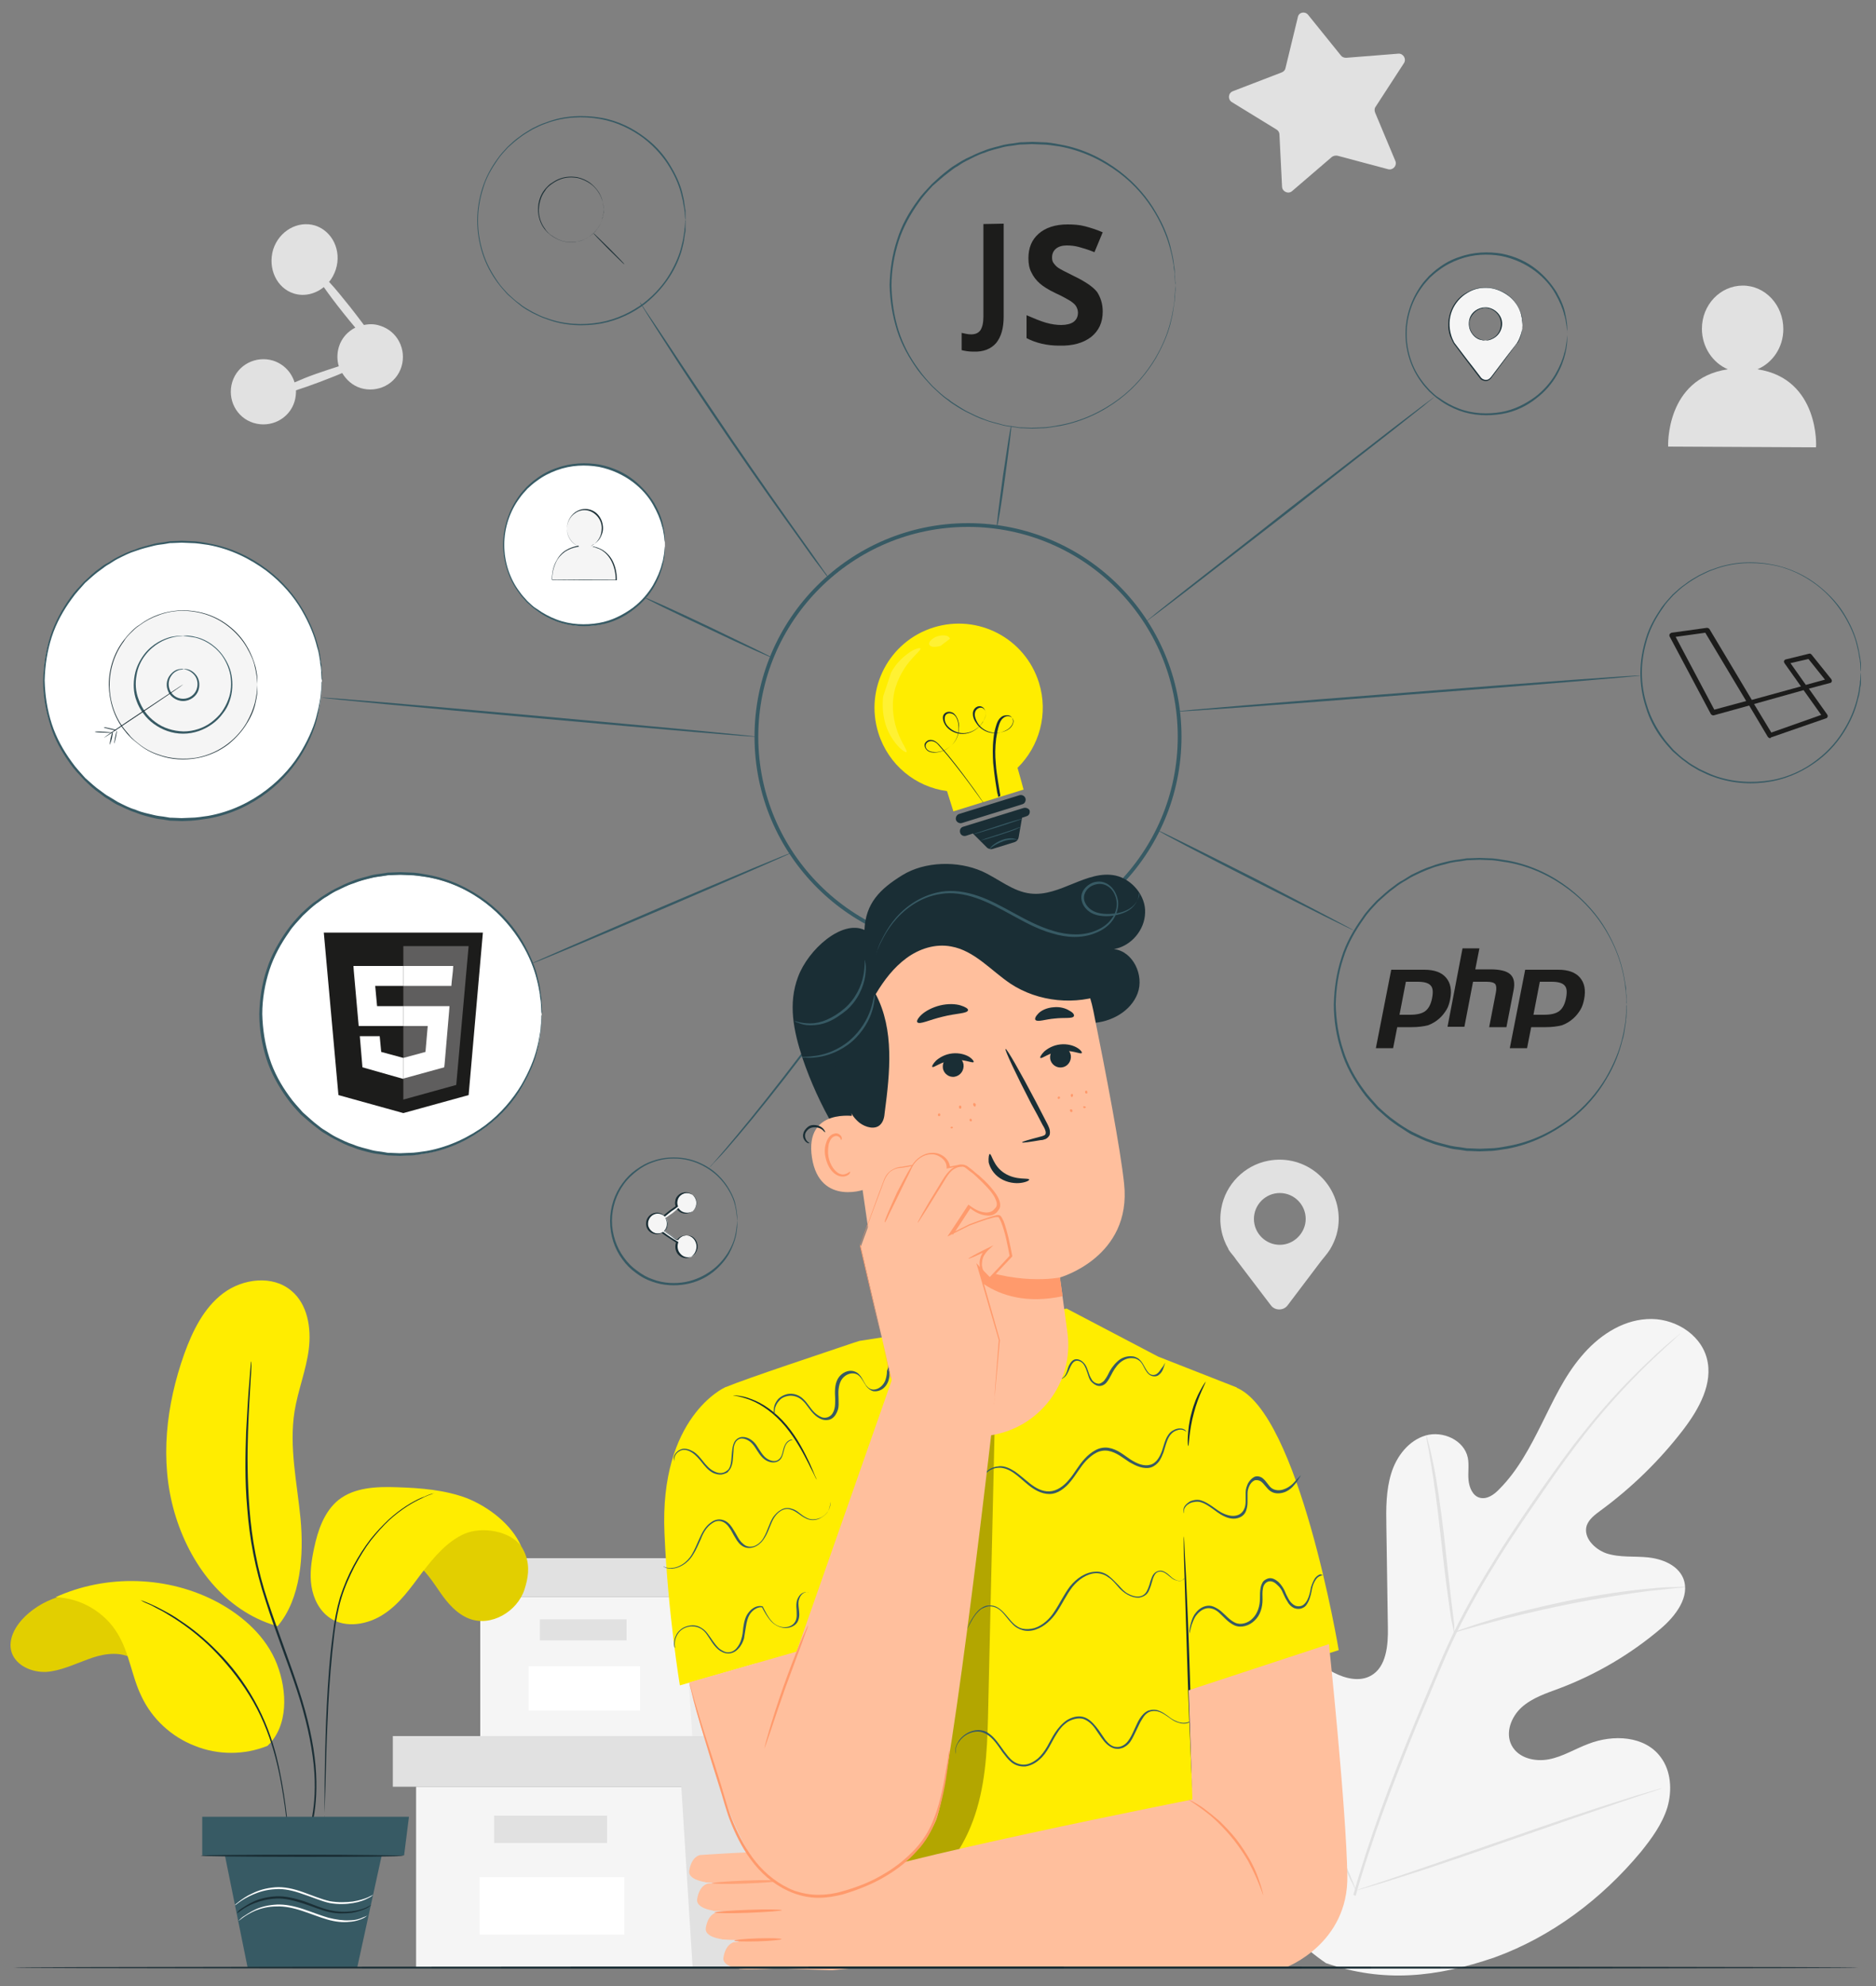 <svg xmlns="http://www.w3.org/2000/svg" xmlns:xlink="http://www.w3.org/1999/xlink" id="Livello_1" x="0px" y="0px" viewBox="0 0 500 529.3" style="enable-background:new 0 0 500 529.3;" xml:space="preserve"><rect x="0" y="0" width="500" height="529.3" fill="#808080" stroke="none"/><style type="text/css">	.st0{fill:#F5F5F5;}	.st1{fill:#E1E1E1;}	.st2{fill:#FFFFFF;}	.st3{fill:#ECECEC;}	.st4{fill:#375A64;}	.st5{fill:none;stroke:#375A64;stroke-miterlimit:10;}	.st6{fill:#FFED00;}	.st7{fill:#1A2E35;}	.st8{opacity:0.2;}	.st9{fill:none;}	.st10{opacity:0.3;}	.st11{fill:#FFBF9D;}	.st12{fill:#FF9A6C;}	.st13{opacity:0.78;}	.st14{fill:#E2CF00;}	.st15{fill:#1C1C1B;}	.st16{fill:#5F5E5E;}	.st17{fill-rule:evenodd;clip-rule:evenodd;fill:#1C1C1B;}</style><g>	<g>		<g>			<g>				<g>					<g>						<g>							<g>								<g>									<g>										<polygon class="st0" points="110.9,476.1 110.9,524.3 181.5,524.3 259.2,524.3 259.2,476.1           "></polygon>									</g>								</g>							</g>						</g>					</g>				</g>			</g>			<g>				<g>					<g>						<g>							<g>								<g>									<g>										<polygon class="st1" points="104.7,462.6 104.7,476.1 264.4,476.1 264.4,462.6 181.5,462.6           "></polygon>									</g>								</g>							</g>						</g>					</g>				</g>			</g>			<g>				<g>					<g>						<g>							<g>								<g>									<g>										<polygon class="st1" points="184.6,524.3 259.2,524.3 259.2,476.1 264.4,476.1 264.4,462.6 181.5,462.6 181.5,474.8                       "></polygon>									</g>								</g>							</g>						</g>					</g>				</g>			</g>			<g>				<g>					<g>						<g>							<g>								<g>									<g>										<rect x="131.7" y="483.8" class="st1" width="30.1" height="7.3"></rect>									</g>								</g>							</g>						</g>					</g>				</g>			</g>			<g>				<g>					<g>						<g>							<g>								<g>									<g>										<rect x="127.8" y="500.2" class="st2" width="38.6" height="15.3"></rect>									</g>								</g>							</g>						</g>					</g>				</g>			</g>		</g>	</g>	<g>		<g>			<g>				<g>					<g>						<g>							<g>								<g>									<g>										<polygon class="st0" points="128,425.5 128,462.6 182.1,462.6 241.9,462.6 241.9,425.5           "></polygon>									</g>								</g>							</g>						</g>					</g>				</g>			</g>			<g>				<g>					<g>						<g>							<g>								<g>									<g>										<polygon class="st1" points="123.2,415.2 123.2,425.5 245.9,425.5 245.9,415.2 182.1,415.2           "></polygon>									</g>								</g>							</g>						</g>					</g>				</g>			</g>			<g>				<g>					<g>						<g>							<g>								<g>									<g>										<polygon class="st3" points="184.5,462.6 241.9,462.6 241.9,425.5 245.9,425.5 245.9,415.2 182.1,415.2 182.1,424.6                       "></polygon>									</g>								</g>							</g>						</g>					</g>				</g>			</g>			<g>				<g>					<g>						<g>							<g>								<g>									<g>										<rect x="143.9" y="431.5" class="st1" width="23.1" height="5.6"></rect>									</g>								</g>							</g>						</g>					</g>				</g>			</g>			<g>				<g>					<g>						<g>							<g>								<g>									<g>										<rect x="140.9" y="444" class="st2" width="29.7" height="11.8"></rect>									</g>								</g>							</g>						</g>					</g>				</g>			</g>		</g>	</g></g><g>	<g>		<g>			<g>				<g>					<g>						<path class="st0" d="M353.4,523.1c-24.9-17-30.9-49.1-30.2-78c0.1-4.8-0.5-9.9,1.8-14.1c2.2-4.2,7.6-7.2,11.9-5.2        c3.6,1.6,5.2,5.8,7.2,9.2c2.7,4.6,6.7,8.3,11.4,10.7c3.1,1.6,6.9,2.5,9.9,0.8c4.1-2.3,4.6-8.1,4.5-12.9        c-0.1-8.9-0.3-17.9-0.4-26.8c-0.1-4.8-0.1-9.7,1.3-14.2c1.4-4.6,4.7-8.8,9.2-10.1c4.5-1.3,10.2,1.2,11.2,5.9        c0.4,1.9,0,4,0.2,6c0.2,2,1.1,4.2,3,4.7c1.9,0.5,3.8-0.8,5.2-2.3c4.9-4.9,8.2-11.2,11.3-17.4c3.1-6.2,6-12.6,10.5-17.9        c4.4-5.3,10.6-9.6,17.5-10c6.9-0.5,14.2,3.7,16,10.4c1.8,6.7-2.1,13.6-6.3,19.1c-6.3,8.2-13.7,15.4-22,21.5        c-1.5,1.1-3.1,2.3-3.7,4c-1,3.2,2.1,6.3,5.2,7.4c3.6,1.2,7.5,0.7,11.2,1.1c3.7,0.4,7.8,2,9.3,5.5c2,4.9-2,10.1-6,13.5        c-8,6.8-17.2,12.2-27,15.9c-3.5,1.3-7.2,2.5-10,5c-2.8,2.5-4.5,6.8-2.7,10.2c1.8,3.4,6.2,4.4,9.9,3.7c3.7-0.7,7-2.8,10.5-4.1        c6.6-2.6,15.1-2.2,19.3,3.5c2.8,3.7,3.1,8.9,1.8,13.4c-1.4,4.5-4.2,8.3-7.1,11.9c-10.4,12.5-23.8,22.6-39,28.1        C382.8,526.9,368.7,528.4,353.4,523.1"></path>					</g>				</g>			</g>		</g>	</g>	<g>		<g>			<g>				<g>					<g>						<g>							<path class="st1" d="M360.7,504.9c4.1-14.6,9.9-30.2,16.6-46.4c1.7-4,3.3-8,5-11.9c1.6-3.9,3.3-7.8,5.1-11.5         c3.6-7.4,7.7-14.3,11.7-20.7c4-6.4,8.1-12.3,11.9-17.8c3.9-5.5,7.5-10.6,11.1-15c7.1-9,13.7-15.5,18.3-19.8         c2.3-2.2,4.2-3.8,5.5-4.9c0.6-0.5,1.1-0.9,1.5-1.2c0.3-0.3,0.5-0.4,0.5-0.4c0,0-0.1,0.2-0.5,0.5c-0.4,0.3-0.8,0.7-1.4,1.3         c-1.2,1.1-3.1,2.8-5.4,5c-4.6,4.4-11.1,11-18.1,19.9c-3.5,4.5-7.2,9.5-11,15.1c-3.8,5.5-7.9,11.4-11.9,17.8         c-4,6.4-8,13.2-11.6,20.6c-1.8,3.7-3.4,7.5-5.1,11.5c-1.6,3.9-3.3,7.9-5,11.9c-6.6,16.1-12.5,31.7-16.6,46.3"></path>						</g>					</g>				</g>			</g>		</g>	</g>	<g>		<g>			<g>				<g>					<g>						<g>							<path class="st1" d="M387.6,435c-0.1,0-0.2-0.7-0.5-2c-0.3-1.3-0.6-3.2-0.9-5.6c-0.7-4.8-1.5-11.4-2.3-18.7         c-0.8-7.3-1.7-13.9-2.5-18.6c-0.4-2.4-0.7-4.3-1-5.6c-0.2-1.3-0.3-2.1-0.3-2.1c0.1,0,0.3,0.7,0.6,2c0.4,1.3,0.8,3.2,1.3,5.6         c1,4.7,1.9,11.3,2.8,18.6c0.8,7.2,1.5,13.7,2.1,18.7c0.3,2.2,0.5,4.1,0.7,5.7C387.6,434.3,387.6,435,387.6,435z"></path>						</g>					</g>				</g>			</g>		</g>	</g>	<g>		<g>			<g>				<g>					<g>						<g>							<path class="st1" d="M449,422.9c0,0.1-0.9,0.2-2.5,0.3c-1.6,0.2-3.9,0.4-6.7,0.7c-5.6,0.7-13.4,1.9-21.9,3.6         c-8.5,1.7-16.1,3.6-21.6,5.1c-2.7,0.7-4.9,1.4-6.5,1.8c-1.5,0.5-2.4,0.7-2.4,0.6c0-0.1,0.8-0.4,2.3-0.9         c1.5-0.5,3.7-1.3,6.4-2.1c5.4-1.7,13.1-3.6,21.6-5.4c8.5-1.7,16.3-2.8,22-3.3c2.8-0.3,5.1-0.4,6.7-0.4         C448.2,422.8,449,422.8,449,422.9z"></path>						</g>					</g>				</g>			</g>		</g>	</g>	<g>		<g>			<g>				<g>					<g>						<g>							<path class="st1" d="M361.4,503.7c0,0-0.2-0.2-0.4-0.7c-0.3-0.6-0.6-1.3-1.1-2.2c-0.9-1.9-2.2-4.8-3.7-8.3         c-3-7-6.9-16.9-11.1-27.8c-4.2-10.9-8-20.8-10.9-27.9c-1.4-3.4-2.6-6.3-3.5-8.4c-0.4-0.9-0.7-1.7-0.9-2.3         c-0.2-0.5-0.3-0.8-0.3-0.8c0,0,0.2,0.2,0.4,0.7c0.3,0.6,0.6,1.3,1.1,2.2c0.9,1.9,2.2,4.8,3.7,8.3c3,7,6.9,16.9,11.1,27.8         c4.2,10.9,8,20.8,10.9,27.9c1.4,3.4,2.6,6.3,3.5,8.4c0.4,0.9,0.7,1.7,0.9,2.3C361.4,503.5,361.5,503.7,361.4,503.7z"></path>						</g>					</g>				</g>			</g>		</g>	</g>	<g>		<g>			<g>				<g>					<g>						<g>							<path class="st1" d="M443,476.5c0,0-0.3,0.1-0.8,0.3c-0.6,0.2-1.4,0.5-2.4,0.8c-2.2,0.7-5.1,1.7-8.7,2.9         c-7.4,2.5-17.5,6-28.7,9.9c-11.2,3.9-21.4,7.4-28.8,9.7c-3.7,1.2-6.7,2.1-8.8,2.7c-1,0.3-1.8,0.5-2.4,0.7         c-0.6,0.1-0.9,0.2-0.9,0.2c0,0,0.3-0.1,0.8-0.3c0.6-0.2,1.4-0.5,2.4-0.8c2.2-0.7,5.1-1.7,8.7-2.9c7.4-2.5,17.5-6,28.7-9.9         c11.2-3.9,21.4-7.4,28.8-9.7c3.7-1.2,6.7-2.1,8.8-2.7c1-0.3,1.8-0.5,2.4-0.7C442.7,476.5,443,476.5,443,476.5z"></path>						</g>					</g>				</g>			</g>		</g>	</g></g><g>	<g>		<g>			<path class="st1" d="M468.4,98.4c4-1.7,6.9-5.8,6.9-10.7c0-6.4-4.8-11.6-10.8-11.6c-6,0-10.9,5.1-10.9,11.5     c0,4.9,2.9,9.1,6.9,10.8c-16.7,2.5-15.9,20.6-15.9,20.6l39.4,0.2C484.1,119.2,485,100.9,468.4,98.4z"></path>		</g>	</g></g><path class="st1" d="M78.3,78.2c2.8,0.9,5.8,0.1,8-1.7c1.4,2,3.2,4.4,5.2,6.9c1.1,1.4,2.2,2.7,3.2,3.9c-2,1-3.7,2.8-4.4,5.2  c-0.5,1.7-0.5,3.5,0,5.1c-1.9,0.6-4,1.3-6.3,2.1c-2,0.7-3.9,1.5-5.5,2.2c-0.8-2.7-2.9-4.9-5.7-5.8c-4.6-1.4-9.5,1.1-10.9,5.7  c-1.4,4.6,1.1,9.5,5.7,10.9s9.5-1.1,10.9-5.7c0.3-1,0.4-2,0.4-3c1.8-0.6,3.9-1.3,6-2.1c2.3-0.9,4.5-1.7,6.3-2.5  c1.1,1.8,2.7,3.3,4.9,4c4.6,1.4,9.5-1.1,10.9-5.7c1.4-4.6-1.1-9.5-5.7-10.9c-1.4-0.5-2.9-0.5-4.3-0.2c-1.1-1.5-2.3-3-3.6-4.7  c-2.1-2.6-4-5-5.7-6.8c0.8-0.9,1.4-2.1,1.8-3.3c1.6-5-0.9-10.2-5.5-11.7c-4.6-1.4-9.6,1.4-11.2,6.4C71.3,71.6,73.8,76.8,78.3,78.2z"></path><g>	<path class="st1" d="M348.6,3.9l8.8,10.9c0.3,0.4,0.8,0.6,1.4,0.6l13.9-1.1c1.3-0.1,2.2,1.4,1.5,2.5l-7.6,11.7   c-0.3,0.4-0.3,1-0.1,1.5l5.4,12.9c0.5,1.2-0.6,2.5-1.9,2.2l-13.5-3.6c-0.5-0.1-1.1,0-1.5,0.3l-10.6,9.1c-1,0.9-2.6,0.2-2.7-1.1   l-0.7-14c0-0.5-0.3-1-0.8-1.3l-11.9-7.3c-1.1-0.7-1-2.4,0.3-2.9l13-5c0.5-0.2,0.9-0.6,1-1.1l3.3-13.6   C346.1,3.3,347.7,2.9,348.6,3.9z"></path></g><g>	<path class="st1" d="M356.8,324.8c0-9.7-8.8-17.4-18.8-15.5c-6.3,1.2-11.4,6.3-12.5,12.7c-0.7,4,0.1,7.7,1.9,10.8h0l0,0.1   c0.6,1,1.4,1.7,2.1,2.8l9.2,12.1c1.1,1.5,3.4,1.5,4.5,0l9-11.9c0,0,1.7-2,2.3-3l0,0h0C356,330.4,356.8,327.7,356.8,324.8z    M341.1,331.7c-3.8,0-6.9-3.1-6.9-6.9c0-3.8,3.1-6.9,6.9-6.9c3.8,0,6.9,3.1,6.9,6.9C348,328.5,344.9,331.7,341.1,331.7z"></path></g><g>	<g>		<g>			<path class="st4" d="M237.3,248.9c0,0-0.1,0.2-0.4,0.7c-0.3,0.5-0.8,1.1-1.3,1.9c-1.1,1.6-2.8,4-4.9,6.9     c-4.2,5.8-10,13.8-16.6,22.5c-6.6,8.7-12.8,16.4-17.4,21.8c-2.3,2.7-4.2,4.9-5.6,6.3c-0.7,0.7-1.2,1.2-1.6,1.7     c-0.4,0.4-0.6,0.6-0.6,0.6c0,0,0.2-0.2,0.5-0.6c0.4-0.4,0.9-1,1.5-1.7c1.3-1.5,3.2-3.7,5.5-6.5c4.6-5.5,10.7-13.2,17.3-21.9     c6.6-8.7,12.5-16.6,16.7-22.3c2.1-2.8,3.8-5.1,5-6.8c0.6-0.8,1-1.4,1.4-1.8C237.1,249.1,237.3,248.9,237.3,248.9z"></path>		</g>		<g>			<path class="st4" d="M269.5,113.5c0.2,0-0.6,6.1-1.6,13.5c-1,7.4-2,13.5-2.2,13.4c-0.2,0,0.6-6.1,1.6-13.5     C268.4,119.5,269.3,113.5,269.5,113.5z"></path>		</g>		<g>			<path class="st4" d="M382.5,105.6c0,0-0.2,0.2-0.8,0.7c-0.5,0.4-1.3,1-2.2,1.8c-2,1.6-4.8,3.8-8.2,6.5c-7,5.5-16.7,13-27.3,21.4     c-10.7,8.3-20.4,15.8-27.4,21.2c-3.5,2.7-6.3,4.8-8.4,6.4c-1,0.7-1.7,1.3-2.3,1.7c-0.5,0.4-0.8,0.6-0.8,0.6c0,0,0.2-0.2,0.8-0.7     c0.5-0.4,1.3-1,2.2-1.8c2-1.6,4.8-3.8,8.2-6.5c7-5.5,16.7-13,27.3-21.4c10.7-8.3,20.4-15.8,27.4-21.2c3.5-2.7,6.3-4.8,8.4-6.4     c1-0.7,1.7-1.3,2.3-1.7C382.3,105.8,382.5,105.6,382.5,105.6z"></path>		</g>		<g>			<path class="st4" d="M437.2,180c0,0.2-27.7,2.5-61.8,5.1c-34.1,2.7-61.8,4.7-61.8,4.5c0-0.2,27.6-2.5,61.8-5.1     C409.5,181.8,437.2,179.8,437.2,180z"></path>		</g>		<g>			<path class="st4" d="M360.8,247.9c-0.1,0.1-11.8-5.7-26.2-13c-14.4-7.3-26-13.4-25.9-13.6c0.1-0.1,11.8,5.7,26.2,13     C349.2,241.7,360.8,247.8,360.8,247.9z"></path>		</g>		<g>			<path class="st4" d="M220.8,154c0,0-0.2-0.2-0.6-0.7c-0.4-0.5-0.9-1.2-1.6-2.1c-1.4-1.8-3.3-4.4-5.6-7.7     c-4.7-6.5-11.2-15.6-18.1-25.7c-6.9-10.1-13.1-19.4-17.4-26.2c-2.2-3.4-3.9-6.1-5.1-8c-0.6-0.9-1-1.7-1.4-2.2     c-0.3-0.5-0.5-0.8-0.4-0.8c0,0,0.2,0.2,0.5,0.7c0.4,0.5,0.8,1.3,1.4,2.1c1.3,1.9,3.1,4.6,5.3,7.9c4.4,6.7,10.6,15.9,17.5,26.1     c6.9,10.1,13.3,19.2,18,25.8c2.3,3.2,4.2,5.9,5.5,7.8c0.6,0.9,1.1,1.6,1.5,2.1C220.7,153.7,220.8,154,220.8,154z"></path>		</g>		<g>			<path class="st4" d="M205.9,175.3c-0.1,0.1-7.8-3.3-17.2-7.8c-9.4-4.4-17-8.1-16.9-8.3c0.1-0.1,7.8,3.3,17.2,7.8     C198.4,171.5,206,175.2,205.9,175.3z"></path>		</g>		<g>			<path class="st4" d="M201.5,196.3c0,0.2-25.9-2-57.9-4.9c-32-2.9-57.9-5.3-57.8-5.5c0-0.2,25.9,2,57.9,4.9     C175.7,193.7,201.6,196.1,201.5,196.3z"></path>		</g>		<g>			<path class="st4" d="M210.8,227.3c0.1,0.1-15.3,6.8-34.4,15c-19,8.1-34.5,14.6-34.6,14.4c-0.1-0.1,15.3-6.8,34.4-15     C195.2,233.6,210.7,227.1,210.8,227.3z"></path>		</g>	</g>	<g>		<circle class="st5" cx="258" cy="196.3" r="56.4"></circle>		<g>			<g>				<g>					<g>						<g>							<path class="st6" d="M276.9,181.9c-3.7-11.8-16.2-18.4-28.1-14.7c-11.8,3.7-18.4,16.2-14.7,28.1c2.7,8.6,10,14.4,18.3,15.5         c0.8,2.5,1.7,5.4,1.7,5.4l18.7-5.8c0,0-0.8-3.1-1.6-5.8C277,198.9,279.5,190.2,276.9,181.9z"></path>						</g>					</g>				</g>				<g>					<g>						<g>							<g>								<path class="st7" d="M266.1,212.4c0,0,0-0.1-0.1-0.3c0-0.2-0.1-0.5-0.2-0.8c-0.1-0.7-0.3-1.7-0.5-3.1          c-0.2-1.3-0.4-3-0.6-4.9c-0.1-1.9-0.2-4.1,0.1-6.6c0.1-1.2,0.4-2.5,0.8-3.7c0.2-0.6,0.5-1.3,1.1-1.8          c0.5-0.5,1.3-0.7,2.1-0.6c0.4,0.1,0.7,0.3,0.9,0.6c0.2,0.3,0.3,0.7,0.3,1.1c-0.1,0.8-0.6,1.4-1.2,1.9          c-1.3,0.9-2.9,1.3-4.5,1.1c-1.6-0.2-3.2-1.2-4.1-2.6c-0.5-0.7-0.9-1.5-0.9-2.4c-0.1-0.9,0.5-1.9,1.5-2.1          c0.5-0.1,1,0.1,1.3,0.4c0.3,0.3,0.5,0.8,0.6,1.3c0.1,1-0.4,1.8-0.8,2.6c-1,1.5-2.6,2.7-4.5,3c-1.9,0.3-3.9-0.4-5.1-1.8          c-0.6-0.7-1-1.6-1-2.5c0-0.5,0.2-0.9,0.6-1.2c0.4-0.3,0.9-0.4,1.4-0.3c0.5,0.1,0.9,0.3,1.2,0.7c0.3,0.3,0.5,0.7,0.7,1.1          c0.3,0.8,0.5,1.7,0.4,2.5c0,1.7-0.7,3.4-1.9,4.5c-1.2,1.2-2.7,1.9-4.2,2c-0.8,0.1-1.6,0-2.2-0.4c-0.6-0.4-1.1-1.3-0.8-2          c0.2-0.4,0.5-0.6,0.8-0.8c0.3-0.1,0.7-0.2,1.1-0.1c0.7,0.1,1.3,0.6,1.8,1.1c0.9,1,1.7,2,2.5,2.9c3.1,3.8,5.4,7,7,9.2          c0.8,1.1,1.4,2,1.8,2.6c0.2,0.3,0.3,0.5,0.5,0.7c0.1,0.2,0.1,0.2,0.1,0.2s-0.1-0.1-0.2-0.2c-0.1-0.2-0.3-0.4-0.5-0.7          c-0.4-0.6-1-1.4-1.8-2.5c-1.6-2.2-3.9-5.3-7-9.1c-0.8-0.9-1.6-1.9-2.5-2.9c-0.4-0.5-1-0.9-1.6-1c-0.6-0.1-1.4,0.1-1.7,0.8          c-0.3,0.6,0.1,1.4,0.7,1.7c0.6,0.4,1.4,0.4,2.1,0.4c1.5-0.1,3-0.8,4.1-1.9c1.1-1.1,1.8-2.7,1.8-4.4c0-0.8-0.1-1.7-0.4-2.4          c-0.3-0.8-0.9-1.5-1.7-1.6c-0.4-0.1-0.8,0-1.1,0.2c-0.3,0.2-0.5,0.6-0.5,1c-0.1,0.8,0.3,1.7,0.9,2.3c1.2,1.3,3.1,2,4.9,1.7          c1.8-0.3,3.4-1.4,4.3-2.9c0.5-0.7,0.9-1.6,0.8-2.4c0-0.4-0.2-0.8-0.5-1.1c-0.3-0.3-0.7-0.4-1.1-0.3c-0.4,0.1-0.7,0.3-1,0.7          c-0.2,0.3-0.3,0.7-0.3,1.1c0,0.8,0.4,1.6,0.8,2.3c0.9,1.4,2.4,2.3,4,2.5c1.5,0.2,3.2-0.1,4.4-1c0.6-0.5,1-1.1,1.1-1.8          c0.1-0.7-0.4-1.4-1-1.5c-0.7-0.2-1.4,0.1-1.8,0.5c-0.5,0.4-0.8,1.1-1,1.7c-0.4,1.2-0.6,2.5-0.8,3.7          c-0.3,2.4-0.3,4.6-0.1,6.5c0.1,1.9,0.4,3.6,0.6,4.9c0.2,1.3,0.4,2.4,0.5,3.1c0.1,0.3,0.1,0.6,0.1,0.8          C266.1,212.3,266.1,212.4,266.1,212.4z"></path>							</g>						</g>					</g>				</g>				<g>					<g>						<g>							<path class="st7" d="M272.5,214.3l-16.1,5c-0.7,0.2-1.4-0.2-1.6-0.8l0,0c-0.2-0.7,0.2-1.4,0.8-1.6l16.1-5         c0.7-0.2,1.4,0.2,1.6,0.8l0,0C273.5,213.3,273.2,214.1,272.5,214.3z"></path>						</g>					</g>				</g>				<g>					<g>						<g>							<path class="st7" d="M272.8,215.3l-16.1,5c-0.7,0.2-1,0.9-0.8,1.6c0.2,0.7,0.9,1,1.6,0.8l1.8-0.6l3.7,3.7         c0.4,0.4,1.1,0.6,1.6,0.4l5.8-1.8c0.6-0.2,1-0.7,1.1-1.3l0.9-5.2l1.2-0.4c0.7-0.2,1-0.9,0.8-1.6         C274.2,215.5,273.5,215.1,272.8,215.3z"></path>						</g>					</g>				</g>			</g>			<g class="st8">				<g>					<g>						<g>							<path class="st2" d="M237.5,179.2c1-1.8,2.2-3.2,3.4-4.2c1.2-1,2.2-1.7,3-2c0.8-0.3,1.3-0.4,1.4-0.2c0.2,0.4-1.2,1.4-3,3.6         c-1.7,2.1-3.7,5.5-4.2,9.5c-0.5,4,0.5,7.8,1.6,10.3c1.1,2.5,2.2,3.9,1.9,4.2c-0.1,0.1-0.6-0.1-1.2-0.6         c-0.7-0.5-1.5-1.4-2.4-2.7c-0.9-1.3-1.7-2.9-2.2-4.9c-0.5-2-0.7-4.3-0.4-6.7"></path>						</g>					</g>				</g>			</g>			<g class="st8">				<g>					<g>						<g>							<path class="st2" d="M250.7,172.1c-1.4,0.4-2.7,0.4-3-0.3c-0.2-0.3,0-0.8,0.4-1.2c0.4-0.4,1.1-0.9,1.9-1.1         c0.8-0.2,1.6-0.3,2.2-0.1c0.6,0.1,0.9,0.5,1,0.8"></path>						</g>					</g>				</g>			</g>			<g>				<g>					<g>						<g>							<path class="st4" d="M271.3,223.7c0,0-0.5,0-1.2,0c-0.7,0-1.8,0.1-2.8,0.5c-1.1,0.4-2,0.9-2.6,1.3c-0.6,0.4-0.9,0.8-1,0.7         c0,0,0.3-0.4,0.8-0.9c0.6-0.5,1.5-1.1,2.6-1.5c1.1-0.4,2.2-0.5,2.9-0.4C270.9,223.6,271.3,223.7,271.3,223.7z"></path>						</g>					</g>				</g>			</g>			<g>				<g>					<g>						<g>							<path class="st4" d="M272.4,218.2c0,0.1-2.9,1-6.5,2.2c-3.6,1.1-6.5,2-6.5,1.9c0-0.1,2.9-1,6.5-2.2         C269.5,218.9,272.4,218.1,272.4,218.2z"></path>						</g>					</g>				</g>			</g>			<g>				<g>					<g>						<g>							<path class="st4" d="M272,220.4c0,0-0.6,0.3-1.5,0.7c-1,0.4-2.3,0.8-3.8,1.3c-1.5,0.5-2.9,0.9-3.9,1.2         c-1,0.3-1.6,0.4-1.6,0.4c0,0,0.6-0.2,1.6-0.6c1.1-0.3,2.4-0.8,3.8-1.2c1.4-0.5,2.8-0.9,3.8-1.3         C271.4,220.5,272,220.3,272,220.4z"></path>						</g>					</g>				</g>			</g>		</g>	</g>	<g>		<g>			<path class="st4" d="M182.7,58.7c0,0,0-0.2-0.1-0.4c0-0.3-0.1-0.8-0.1-1.3c0-0.3,0-0.6-0.1-1c0-0.4-0.1-0.7-0.2-1.2     c-0.1-0.8-0.3-1.8-0.6-2.9c-0.5-2.1-1.5-4.7-3.1-7.3c-1.6-2.7-3.9-5.4-7-7.8c-3.1-2.3-7-4.3-11.6-5.1c-4.5-0.8-9.6-0.6-14.4,1.2     c-1.2,0.4-2.4,1-3.6,1.6c-1.1,0.7-2.3,1.3-3.4,2.2c-1.1,0.8-2.1,1.7-3.1,2.6c-0.9,1-1.9,2-2.7,3.2c-1.6,2.3-3.1,4.8-3.9,7.6     c-0.9,2.8-1.4,5.7-1.4,8.7c0,3,0.5,5.9,1.4,8.7c0.9,2.8,2.3,5.3,3.9,7.6c0.8,1.2,1.8,2.2,2.7,3.2c1,0.9,2,1.9,3.1,2.6     c1,0.9,2.2,1.5,3.4,2.2c1.2,0.6,2.3,1.2,3.6,1.6c4.8,1.8,9.9,2,14.4,1.2c4.5-0.8,8.5-2.8,11.6-5.1c3.1-2.4,5.4-5.1,7-7.8     c1.6-2.7,2.6-5.2,3.1-7.3c0.3-1.1,0.5-2,0.6-2.9c0.1-0.4,0.1-0.8,0.2-1.2c0-0.4,0-0.7,0.1-1c0-0.6,0.1-1,0.1-1.3     C182.6,58.9,182.6,58.7,182.7,58.7s0,0.2,0,0.4c0,0.3,0,0.8,0,1.3c0,0.3,0,0.6,0,1c0,0.4-0.1,0.7-0.2,1.2     c-0.1,0.8-0.2,1.8-0.5,2.9c-0.5,2.2-1.4,4.7-3,7.4c-1.6,2.7-3.9,5.5-7,8c-3.1,2.4-7.1,4.4-11.7,5.3c-4.6,0.8-9.8,0.7-14.7-1.2     c-1.3-0.4-2.4-1-3.7-1.6c-1.2-0.7-2.4-1.3-3.4-2.2c-1.1-0.8-2.1-1.8-3.2-2.7c-0.9-1-1.9-2.1-2.7-3.2c-1.7-2.3-3.1-4.9-4-7.7     c-0.9-2.8-1.4-5.8-1.4-8.8c0-3,0.5-6,1.4-8.8c0.9-2.8,2.3-5.4,4-7.7c0.8-1.2,1.8-2.2,2.7-3.2c1-0.9,2-1.9,3.2-2.7     c1.1-0.9,2.3-1.5,3.4-2.2c1.2-0.6,2.4-1.2,3.7-1.6c4.9-1.9,10.1-2,14.7-1.2c4.6,0.8,8.6,2.9,11.7,5.3c3.2,2.4,5.5,5.3,7,8     c1.6,2.7,2.6,5.3,3,7.4c0.3,1.1,0.4,2,0.5,2.9c0.1,0.4,0.1,0.8,0.2,1.2c0,0.4,0,0.7,0,1c0,0.6,0,1,0,1.3     C182.7,58.6,182.7,58.7,182.7,58.7z"></path>		</g>		<g>			<g>				<g>					<path class="st7" d="M160.9,55.8c0,0,0-0.8-0.3-2.1c-0.2-0.7-0.5-1.5-1-2.3c-0.5-0.8-1.2-1.7-2.2-2.4c-1-0.7-2.2-1.3-3.6-1.6       c-1.4-0.2-3-0.2-4.5,0.4c-0.8,0.3-1.5,0.7-2.2,1.2c-0.3,0.2-0.7,0.5-1,0.8c-0.3,0.3-0.6,0.6-0.8,1c-1.1,1.4-1.6,3.2-1.7,5.1       c0,1.9,0.6,3.7,1.7,5.1c0.2,0.4,0.5,0.7,0.8,1c0.3,0.3,0.6,0.6,1,0.8c0.7,0.5,1.4,0.9,2.2,1.2c1.5,0.6,3.1,0.6,4.5,0.4       c1.4-0.2,2.6-0.9,3.6-1.6c1-0.7,1.7-1.6,2.2-2.4c0.5-0.8,0.8-1.6,1-2.3C160.9,56.6,160.9,55.8,160.9,55.8c0,0,0,0,0,0.1       c0,0.1,0,0.2,0,0.4c0,0.2,0,0.4-0.1,0.7c0,0.3-0.1,0.6-0.2,0.9c-0.1,0.7-0.4,1.5-0.9,2.3c-0.5,0.9-1.2,1.7-2.2,2.5       c-1,0.8-2.2,1.4-3.7,1.7c-1.4,0.3-3.1,0.2-4.6-0.4c-0.8-0.3-1.5-0.7-2.2-1.2c-0.4-0.2-0.7-0.6-1-0.8c-0.3-0.3-0.6-0.6-0.9-1       c-1.1-1.4-1.7-3.3-1.7-5.2c0-1.9,0.6-3.8,1.7-5.2c0.3-0.4,0.6-0.7,0.9-1c0.3-0.3,0.6-0.6,1-0.8c0.7-0.5,1.4-0.9,2.2-1.2       c1.6-0.6,3.2-0.6,4.6-0.4c1.4,0.3,2.7,0.9,3.7,1.7c1,0.8,1.7,1.7,2.2,2.5c0.5,0.9,0.8,1.7,0.9,2.3c0.1,0.3,0.1,0.6,0.2,0.9       c0,0.3,0.1,0.5,0.1,0.7c0,0.2,0,0.3,0,0.4C160.9,55.8,160.9,55.8,160.9,55.8z"></path>				</g>			</g>			<g>				<g>					<path class="st7" d="M158.2,62.2c0.1-0.1,1.9,1.8,4.2,4c2.3,2.3,4.1,4.2,4,4.2c-0.1,0.1-1.9-1.8-4.2-4       C159.9,64.1,158.1,62.2,158.2,62.2z"></path>				</g>			</g>		</g>	</g>	<g>		<g>			<circle class="st2" cx="48.7" cy="181.4" r="37.1"></circle>			<g>				<path class="st4" d="M85.8,181.4c0,0,0-0.2-0.1-0.6c0-0.4-0.1-1-0.1-1.8c0-0.4-0.1-0.8-0.1-1.3c-0.1-0.5-0.2-1-0.2-1.5      c-0.2-1.1-0.3-2.4-0.8-3.8c-0.7-2.9-2-6.2-4.1-9.8c-2.1-3.6-5.2-7.3-9.4-10.5c-4.2-3.1-9.4-5.8-15.5-6.9      c-1.5-0.2-3.1-0.5-4.7-0.5c-0.8,0-1.6-0.1-2.4-0.1c-0.8,0-1.6,0.1-2.4,0.1c-0.4,0-0.8,0-1.2,0.1l-1.2,0.2      c-0.8,0.1-1.7,0.2-2.5,0.4c-1.6,0.4-3.3,0.8-4.9,1.4c-1.7,0.5-3.2,1.3-4.8,2.1c-0.8,0.4-1.5,0.9-2.3,1.4c-0.8,0.4-1.5,1-2.2,1.5      c-1.5,1-2.8,2.3-4.2,3.5c-1.2,1.4-2.5,2.7-3.6,4.3c-2.2,3-4.1,6.4-5.3,10.1c-1.2,3.7-1.8,7.6-1.9,11.6c0.1,4,0.7,7.9,1.9,11.6      c1.2,3.7,3.1,7.1,5.3,10.1c1.1,1.6,2.4,2.9,3.6,4.3c1.4,1.2,2.7,2.5,4.2,3.5c0.7,0.5,1.4,1.1,2.2,1.5c0.8,0.5,1.5,0.9,2.3,1.4      c1.6,0.8,3.1,1.6,4.8,2.1c1.6,0.7,3.3,1,4.9,1.4c0.8,0.2,1.7,0.3,2.5,0.4l1.2,0.2c0.4,0.1,0.8,0.1,1.2,0.1      c0.8,0,1.6,0.1,2.4,0.1c0.8,0,1.6-0.1,2.4-0.1c1.6,0,3.1-0.3,4.7-0.5c6.1-1.1,11.3-3.7,15.5-6.9c4.2-3.2,7.3-6.9,9.4-10.5      c2.1-3.6,3.5-7,4.1-9.8c0.4-1.4,0.6-2.7,0.8-3.8c0.1-0.6,0.2-1.1,0.2-1.5c0-0.5,0.1-0.9,0.1-1.3c0.1-0.8,0.1-1.3,0.1-1.8      C85.8,181.7,85.8,181.4,85.8,181.4s0,0.2,0,0.6c0,0.4,0,1-0.1,1.8c0,0.4,0,0.8-0.1,1.3c0,0.5-0.1,1-0.2,1.6      c-0.2,1.1-0.3,2.4-0.7,3.9c-0.6,2.9-1.9,6.3-4,9.9c-2.1,3.6-5.2,7.4-9.4,10.6c-4.2,3.2-9.5,5.9-15.7,7c-1.5,0.2-3.1,0.5-4.7,0.6      c-0.8,0-1.6,0.1-2.4,0.1c-0.8,0-1.6-0.1-2.5-0.1c-0.4,0-0.8,0-1.2-0.1l-1.2-0.2c-0.8-0.1-1.7-0.2-2.5-0.4      c-1.6-0.4-3.4-0.8-5-1.5c-1.7-0.5-3.3-1.4-4.9-2.1c-0.8-0.4-1.5-0.9-2.3-1.4c-0.8-0.4-1.5-1-2.3-1.6c-1.5-1-2.9-2.3-4.2-3.6      c-1.3-1.4-2.6-2.7-3.7-4.3c-2.2-3.1-4.2-6.5-5.3-10.3c-1.2-3.8-1.9-7.7-1.9-11.8c0.1-4.1,0.7-8,1.9-11.8      c1.2-3.8,3.1-7.2,5.3-10.3c1.1-1.6,2.4-2.9,3.7-4.3c1.4-1.3,2.7-2.6,4.2-3.6c0.7-0.6,1.5-1.1,2.3-1.5c0.8-0.5,1.5-1,2.3-1.4      c1.6-0.8,3.2-1.6,4.9-2.1c1.6-0.7,3.3-1,5-1.5c0.8-0.2,1.7-0.3,2.5-0.4l1.2-0.2c0.4-0.1,0.8-0.1,1.2-0.1c0.8,0,1.7-0.1,2.5-0.1      c0.8,0,1.6,0.1,2.4,0.1c1.6,0,3.2,0.3,4.7,0.6c6.2,1.1,11.5,3.8,15.7,7c4.2,3.2,7.3,7,9.4,10.6c2.1,3.6,3.4,7,4.1,9.9      c0.4,1.4,0.6,2.7,0.7,3.9c0.1,0.6,0.2,1.1,0.2,1.6c0,0.5,0,0.9,0.1,1.3c0,0.8,0,1.3,0.1,1.8C85.8,181.2,85.8,181.4,85.8,181.4z"></path>			</g>		</g>		<g>			<g>				<g>											<ellipse transform="matrix(0.92 -0.393 0.393 0.92 -67.729 33.864)" class="st0" cx="48.8" cy="182.4" rx="19.8" ry="19.8"></ellipse>					<g>						<path class="st7" d="M68.6,182.4c0,0,0-0.4-0.1-1.3c0-0.4-0.1-0.9-0.2-1.5c-0.1-0.6-0.2-1.3-0.4-2c-0.3-1.5-1.1-3.3-2.2-5.2        c-1.1-1.9-2.8-3.9-5-5.6c-2.2-1.7-5-3.1-8.3-3.7c-3.2-0.6-6.9-0.5-10.3,0.9c-1.7,0.6-3.4,1.5-5,2.7c-0.8,0.5-1.5,1.2-2.2,1.9        c-0.7,0.7-1.4,1.4-1.9,2.3c-2.4,3.2-3.8,7.4-3.8,11.6c0,4.3,1.4,8.4,3.8,11.6c0.6,0.8,1.3,1.5,1.9,2.3        c0.7,0.7,1.4,1.3,2.2,1.9c1.5,1.2,3.2,2.1,5,2.7c3.5,1.3,7.1,1.4,10.3,0.9c3.2-0.6,6.1-2,8.3-3.7c2.2-1.7,3.9-3.7,5-5.6        c1.1-1.9,1.8-3.7,2.2-5.2c0.2-0.8,0.3-1.4,0.4-2c0.1-0.6,0.2-1.1,0.2-1.5C68.6,182.8,68.6,182.4,68.6,182.4s0,0.4,0,1.3        c0,0.4,0,0.9-0.1,1.5c-0.1,0.6-0.2,1.3-0.4,2.1c-0.3,1.5-1,3.4-2.2,5.3c-1.1,1.9-2.8,3.9-5,5.7c-2.2,1.7-5.1,3.1-8.3,3.7        c-3.3,0.6-6.9,0.5-10.4-0.8c-1.8-0.6-3.5-1.5-5-2.7c-0.8-0.6-1.5-1.2-2.3-1.9c-0.7-0.7-1.4-1.5-2-2.3        c-2.5-3.3-3.8-7.4-3.9-11.8c0-4.3,1.4-8.5,3.9-11.8c0.6-0.8,1.3-1.6,2-2.3c0.7-0.7,1.4-1.4,2.3-1.9c1.6-1.2,3.3-2.1,5-2.7        c3.5-1.3,7.2-1.4,10.4-0.8c3.3,0.6,6.1,2,8.3,3.7c2.2,1.7,3.9,3.7,5,5.7c1.1,1.9,1.8,3.8,2.2,5.3c0.2,0.8,0.3,1.5,0.4,2.1        c0.1,0.6,0.1,1.1,0.1,1.5C68.6,181.9,68.6,182.4,68.6,182.4z"></path>					</g>				</g>			</g>			<g>				<g>					<path class="st9" d="M48.8,169.4c-7.1,0-12.9,5.8-12.9,12.9c0,7.1,5.8,12.9,12.9,12.9s12.9-5.8,12.9-12.9       C61.8,175.2,56,169.4,48.8,169.4z"></path>					<g>						<path class="st4" d="M48.8,169.4c0,0,1.2-0.2,3.2,0.3c2,0.4,4.9,1.7,7.2,4.7c1.1,1.5,2.1,3.3,2.5,5.5c0.4,2.2,0.3,4.6-0.5,6.9        c-0.4,1.2-1,2.3-1.8,3.3c-0.8,1.1-1.7,2-2.8,2.8c-2.2,1.6-4.9,2.6-7.8,2.6c-2.9,0-5.6-1-7.8-2.6c-1.1-0.8-2-1.7-2.8-2.8        c-0.8-1-1.4-2.2-1.8-3.3c-0.9-2.3-0.9-4.8-0.5-6.9c0.4-2.2,1.4-4,2.5-5.5c2.3-3,5.3-4.2,7.2-4.7        C47.7,169.3,48.8,169.4,48.8,169.4c0,0.1-1.2,0-3.1,0.5c-1.9,0.5-4.8,1.8-7,4.7c-1.1,1.4-2,3.3-2.3,5.3        c-0.4,2.1-0.3,4.4,0.6,6.6c0.4,1.1,1,2.2,1.7,3.2c0.7,1,1.6,1.9,2.7,2.7c2.1,1.6,4.7,2.4,7.5,2.5c2.7,0,5.4-0.9,7.5-2.5        c1-0.8,2-1.7,2.7-2.7c0.7-1,1.3-2.1,1.7-3.2c0.9-2.2,0.9-4.6,0.6-6.6c-0.4-2.1-1.3-3.9-2.3-5.3c-2.2-2.9-5-4.2-7-4.7        C50,169.5,48.8,169.5,48.8,169.4z"></path>					</g>				</g>			</g>			<g>				<g>					<path class="st9" d="M48.8,178.3c-2.3,0-4.1,1.8-4.1,4.1c0,2.3,1.8,4.1,4.1,4.1c2.3,0,4.1-1.8,4.1-4.1       C52.9,180.1,51.1,178.3,48.8,178.3z"></path>					<g>						<path class="st4" d="M48.8,178.3c0,0,0.4-0.1,1,0c0.6,0.1,1.6,0.5,2.4,1.5c0.8,0.9,1.2,2.5,0.7,4.1c-0.5,1.6-2.2,2.9-4.1,2.9        c-1.9,0-3.6-1.3-4.1-2.9c-0.6-1.6-0.1-3.2,0.7-4.1c0.8-1,1.7-1.4,2.4-1.5C48.5,178.2,48.9,178.2,48.8,178.3        c0,0.1-0.4,0.1-1,0.2c-0.6,0.2-1.5,0.6-2.1,1.5c-0.7,0.9-1,2.3-0.5,3.7c0.5,1.4,1.9,2.5,3.6,2.5c1.7,0,3.1-1.1,3.6-2.5        c0.5-1.4,0.2-2.8-0.5-3.7c-0.7-0.9-1.5-1.3-2.1-1.5C49.2,178.3,48.8,178.3,48.8,178.3z"></path>					</g>				</g>			</g>			<g>				<path class="st0" d="M27.8,196.6c6.8-4.8,14.2-9.5,21.1-14.2"></path>				<g>					<path class="st7" d="M48.8,182.4c0,0.1-4.7,3.3-10.5,7.2c-5.8,3.9-10.6,7.1-10.6,7c0-0.1,4.6-3.3,10.5-7.2       C44.1,185.5,48.8,182.3,48.8,182.4z"></path>				</g>			</g>			<g>				<path class="st7" d="M30.1,195.2c0,0.1-1.1,0.1-2.4,0c-1.3,0-2.4-0.1-2.4-0.2c0-0.1,1.1-0.1,2.4,0      C29,195.1,30.1,195.2,30.1,195.2z"></path>			</g>			<g>				<path class="st7" d="M29.3,198.4c-0.1,0,0-0.8,0.2-1.7c0.2-0.9,0.4-1.6,0.5-1.6c0.1,0,0,0.8-0.2,1.7      C29.5,197.7,29.3,198.5,29.3,198.4z"></path>			</g>			<g>				<path class="st7" d="M30.5,198.1c-0.1,0,0-0.8,0.2-1.7c0.2-1,0.4-1.7,0.4-1.7c0.1,0,0,0.8-0.2,1.7      C30.7,197.3,30.5,198.1,30.5,198.1z"></path>			</g>			<g>				<path class="st7" d="M27.7,193.8c0-0.1,0.8,0.1,1.7,0.3c0.9,0.2,1.7,0.4,1.6,0.5s-0.8-0.1-1.7-0.3      C28.4,194.1,27.6,193.9,27.7,193.8z"></path>			</g>		</g>	</g>	<g>					<ellipse transform="matrix(0.926 -0.378 0.378 0.926 -43.342 69.695)" class="st2" cx="155.7" cy="145.2" rx="21.5" ry="21.5"></ellipse>		<g>			<path class="st4" d="M177.2,145.2c0,0,0-0.1,0-0.3c0-0.3,0-0.6-0.1-1c0-0.4-0.1-1-0.2-1.6c-0.1-0.6-0.2-1.4-0.5-2.2     c-0.4-1.7-1.2-3.6-2.4-5.7c-1.2-2.1-3-4.2-5.4-6c-2.4-1.8-5.5-3.3-9-4c-3.5-0.6-7.4-0.5-11.2,0.9c-1.9,0.7-3.7,1.6-5.4,2.9     c-0.9,0.6-1.6,1.3-2.4,2c-0.7,0.8-1.5,1.6-2.1,2.5c-2.6,3.5-4.1,7.9-4.1,12.5c0,4.6,1.5,9.1,4.1,12.5c0.6,0.9,1.4,1.7,2.1,2.5     c0.8,0.7,1.5,1.5,2.4,2c1.7,1.2,3.5,2.2,5.4,2.9c3.7,1.4,7.7,1.5,11.2,0.9c3.5-0.6,6.5-2.2,9-4c2.4-1.8,4.2-4,5.4-6     c1.2-2.1,2-4,2.4-5.7c0.3-0.8,0.4-1.6,0.5-2.2c0.1-0.6,0.2-1.2,0.2-1.6c0-0.4,0.1-0.8,0.1-1C177.2,145.3,177.2,145.2,177.2,145.2     s0,0.1,0,0.3c0,0.3,0,0.6,0,1c0,0.5,0,1-0.1,1.7c-0.1,0.7-0.2,1.4-0.4,2.2c-0.4,1.7-1.1,3.7-2.3,5.8c-1.2,2.1-3,4.3-5.5,6.2     c-2.4,1.9-5.5,3.5-9.1,4.1c-3.6,0.6-7.6,0.5-11.4-0.9c-1.9-0.7-3.8-1.7-5.5-3c-0.9-0.6-1.7-1.4-2.5-2.1c-0.7-0.8-1.5-1.6-2.1-2.5     c-2.7-3.6-4.2-8.2-4.2-12.9c0-4.7,1.6-9.3,4.2-12.9c0.6-0.9,1.4-1.7,2.1-2.5c0.8-0.7,1.6-1.5,2.5-2.1c1.7-1.3,3.6-2.3,5.5-2.9     c3.8-1.4,7.9-1.5,11.4-0.9c3.6,0.7,6.7,2.2,9.1,4.1c2.4,1.9,4.2,4.1,5.5,6.2c1.2,2.1,2,4.1,2.3,5.8c0.2,0.8,0.3,1.6,0.4,2.2     c0.1,0.7,0.1,1.2,0.1,1.7c0,0.4,0,0.8,0,1C177.2,145,177.2,145.2,177.2,145.2z"></path>		</g>	</g>	<g>		<g>			<g>				<g>					<path class="st0" d="M157.5,145.5c1.7-0.7,3-2.5,3-4.6c0-2.8-2.1-5-4.7-5c-2.6,0-4.7,2.2-4.7,5c0,2.1,1.2,4,3,4.7       c-7.2,1.1-6.9,9-6.9,9l17.1,0.1C164.3,154.5,164.7,146.6,157.5,145.5z"></path>					<g>						<path class="st7" d="M157.5,145.5c0,0.1,1.3,0,3.2,1.1c0.9,0.6,1.9,1.5,2.6,2.9c0.7,1.4,1.1,3.1,1.1,5l0,0.1l-0.1,0        c-4.8,0-10.7,0-17.1-0.1l-0.1,0l0-0.1c0-1.6,0.3-3.3,1.1-4.8c0.6-1.2,1.4-2.2,2.5-2.9c1.1-0.7,2.3-1.1,3.5-1.3l0,0.2        c-1.9-0.8-3-2.7-3.1-4.5c-0.1-1.8,0.8-3.6,2.2-4.6c1.4-1,3.1-1.1,4.5-0.5c1.4,0.6,2.2,1.8,2.6,2.9c0.4,1.2,0.4,2.3,0.1,3.2        c-0.3,0.9-0.7,1.6-1.2,2.1c-0.5,0.5-0.9,0.8-1.2,0.9C157.7,145.4,157.5,145.5,157.5,145.5c0,0,0.7-0.2,1.6-1.2        c0.4-0.5,0.9-1.2,1.1-2.1c0.2-0.9,0.3-2-0.1-3.1c-0.4-1.1-1.3-2.2-2.6-2.8c-1.3-0.6-3-0.5-4.3,0.5c-1.3,0.9-2.2,2.6-2.1,4.4        c0.1,1.8,1.2,3.6,2.9,4.3l0.4,0.1l-0.4,0.1c-1.2,0.2-2.3,0.6-3.4,1.3c-1,0.7-1.9,1.7-2.4,2.8c-0.7,1.5-1.1,3.2-1,4.7l-0.1-0.1        c6.5,0,12.3,0.1,17.1,0.1l-0.1,0.1c0-1.9-0.4-3.6-1.1-5c-0.7-1.4-1.6-2.3-2.5-2.9c-0.5-0.3-0.9-0.5-1.3-0.6        c-0.4-0.2-0.7-0.3-1-0.3C158,145.6,157.7,145.5,157.5,145.5z"></path>					</g>				</g>			</g>		</g>	</g>	<g>		<g>							<ellipse transform="matrix(0.154 -0.988 0.988 0.154 -176.547 334.444)" class="st2" cx="106.9" cy="270.3" rx="37.4" ry="37.4"></ellipse>			<g>				<path class="st4" d="M144.4,270.3c0,0,0-0.2-0.1-0.6c0-0.4-0.1-1-0.1-1.8c0-0.4-0.1-0.8-0.1-1.3c-0.1-0.5-0.2-1-0.2-1.6      c-0.2-1.1-0.4-2.4-0.8-3.9c-0.7-2.9-2-6.3-4.2-9.9c-2.2-3.6-5.3-7.4-9.5-10.6c-4.2-3.2-9.5-5.9-15.7-6.9      c-1.5-0.2-3.1-0.5-4.7-0.5c-0.8,0-1.6-0.1-2.4-0.1c-0.8,0-1.6,0.1-2.5,0.1c-0.4,0-0.8,0-1.2,0.1l-1.2,0.2      c-0.8,0.1-1.7,0.2-2.5,0.4c-1.6,0.4-3.3,0.8-5,1.5c-1.7,0.5-3.2,1.4-4.8,2.1c-0.8,0.4-1.5,0.9-2.3,1.4c-0.8,0.4-1.5,1-2.2,1.5      c-1.5,1-2.8,2.3-4.2,3.6c-1.2,1.4-2.6,2.7-3.6,4.3c-2.2,3.1-4.1,6.5-5.3,10.2c-1.2,3.7-1.9,7.7-1.9,11.7c0.1,4,0.7,8,1.9,11.7      c1.2,3.8,3.1,7.2,5.3,10.2c1.1,1.6,2.4,2.9,3.6,4.3c1.4,1.2,2.7,2.5,4.2,3.6c0.7,0.6,1.5,1.1,2.2,1.5c0.8,0.5,1.5,1,2.3,1.4      c1.6,0.8,3.2,1.6,4.8,2.1c1.6,0.7,3.3,1,5,1.5c0.8,0.2,1.7,0.3,2.5,0.4l1.2,0.2c0.4,0.1,0.8,0.1,1.2,0.1c0.8,0,1.6,0.1,2.5,0.1      c0.8,0,1.6-0.1,2.4-0.1c1.6,0,3.2-0.3,4.7-0.5c6.1-1.1,11.5-3.8,15.7-6.9c4.2-3.2,7.3-7,9.5-10.6c2.1-3.6,3.5-7,4.2-9.9      c0.4-1.4,0.6-2.7,0.8-3.9c0.1-0.6,0.2-1.1,0.2-1.6c0-0.5,0.1-0.9,0.1-1.3c0.1-0.8,0.1-1.4,0.1-1.8      C144.4,270.5,144.4,270.3,144.4,270.3s0,0.2,0,0.6c0,0.4,0,1-0.1,1.8c0,0.4,0,0.8-0.1,1.3c0,0.5-0.1,1-0.2,1.6      c-0.2,1.1-0.3,2.5-0.7,3.9c-0.6,2.9-2,6.4-4.1,10c-2.1,3.7-5.3,7.5-9.5,10.7c-4.2,3.2-9.6,6-15.8,7.1c-1.6,0.2-3.1,0.6-4.8,0.6      c-0.8,0-1.6,0.1-2.5,0.1c-0.8,0-1.7-0.1-2.5-0.1c-0.4,0-0.8,0-1.3-0.1l-1.3-0.2c-0.8-0.1-1.7-0.2-2.5-0.4      c-1.7-0.4-3.4-0.8-5-1.5c-1.7-0.5-3.3-1.4-4.9-2.2c-0.8-0.4-1.6-0.9-2.4-1.4c-0.8-0.4-1.5-1-2.3-1.6c-1.5-1.1-2.9-2.4-4.3-3.6      c-1.3-1.4-2.6-2.8-3.7-4.4c-2.2-3.1-4.2-6.6-5.4-10.4c-1.2-3.8-1.9-7.8-1.9-11.9c0.1-4.1,0.7-8.1,2-11.9      c1.2-3.8,3.2-7.3,5.4-10.4c1.1-1.6,2.4-3,3.7-4.4c1.4-1.3,2.7-2.6,4.3-3.6c0.7-0.6,1.5-1.1,2.3-1.6c0.8-0.5,1.6-1,2.4-1.4      c1.6-0.8,3.2-1.6,4.9-2.2c1.6-0.7,3.4-1,5-1.5c0.8-0.2,1.7-0.3,2.5-0.4l1.3-0.2c0.4-0.1,0.8-0.1,1.3-0.1c0.8,0,1.7-0.1,2.5-0.1      c0.8,0,1.6,0.1,2.5,0.1c1.6,0,3.2,0.3,4.8,0.6c6.2,1.1,11.6,3.9,15.8,7.1c4.3,3.3,7.4,7.1,9.5,10.7c2.1,3.7,3.5,7.1,4.1,10      c0.4,1.4,0.6,2.8,0.7,3.9c0.1,0.6,0.2,1.1,0.2,1.6c0,0.5,0,0.9,0.1,1.3c0,0.8,0,1.4,0.1,1.8      C144.4,270.1,144.4,270.3,144.4,270.3z"></path>			</g>		</g>	</g>	<g>		<g>			<path class="st4" d="M196.5,325.3c-0.1,0,0-1.5-0.6-4.1c-0.3-1.3-0.9-2.8-1.9-4.4c-1-1.6-2.4-3.3-4.3-4.7c-1.9-1.4-4.3-2.6-7-3.1     c-2.7-0.5-5.8-0.4-8.7,0.7c-1.5,0.5-2.9,1.3-4.2,2.3c-1.3,1-2.5,2.1-3.5,3.5c-2,2.7-3.2,6.2-3.2,9.8c0,3.6,1.2,7.1,3.2,9.8     c1,1.4,2.2,2.6,3.5,3.5c1.3,1,2.7,1.8,4.2,2.3c2.9,1.1,6,1.2,8.7,0.7c2.7-0.5,5.1-1.7,7-3.1c1.9-1.4,3.3-3.1,4.3-4.7     c1-1.6,1.6-3.1,1.9-4.4C196.5,326.8,196.4,325.3,196.5,325.3c0,0,0,0.1,0,0.3c0,0.2,0,0.5,0,0.8c0,0.4,0,0.8-0.1,1.3     c-0.1,0.5-0.1,1.1-0.3,1.8c-0.3,1.3-0.9,2.9-1.8,4.6c-1,1.7-2.4,3.4-4.3,4.9c-1.9,1.5-4.4,2.7-7.2,3.2c-2.8,0.5-6,0.4-9-0.7     c-1.5-0.5-3-1.3-4.3-2.3c-1.4-1-2.6-2.2-3.6-3.6c-2.1-2.8-3.3-6.4-3.3-10.2c0-3.7,1.2-7.3,3.3-10.1c1-1.4,2.3-2.7,3.6-3.6     c1.4-1,2.8-1.8,4.3-2.3c3-1.1,6.2-1.2,9-0.7c2.8,0.5,5.3,1.8,7.2,3.2c1.9,1.5,3.3,3.2,4.3,4.9c1,1.7,1.6,3.2,1.8,4.6     c0.2,0.7,0.2,1.2,0.3,1.8c0.1,0.5,0.1,1,0.1,1.3c0,0.3,0,0.6,0,0.8C196.5,325.2,196.5,325.3,196.5,325.3z"></path>		</g>		<g>			<path class="st0" d="M182.9,329.2c-0.9,0-1.8,0.5-2.2,1.3c-0.6-0.5-1.4-1-2.2-1.6c-0.5-0.3-0.9-0.6-1.3-0.9     c0.5-0.5,0.8-1.2,0.8-2c0-0.6-0.2-1.1-0.5-1.5c0.5-0.4,1.1-0.8,1.7-1.2c0.5-0.4,1-0.8,1.5-1.2c0.5,0.7,1.3,1.2,2.3,1.2     c1.5,0,2.7-1.2,2.7-2.7c0-1.5-1.2-2.7-2.7-2.7c-1.5,0-2.7,1.2-2.7,2.7c0,0.3,0.1,0.6,0.2,0.9c-0.5,0.3-1,0.7-1.6,1.2     c-0.6,0.5-1.2,0.9-1.7,1.3c-0.5-0.4-1.1-0.7-1.8-0.7c-1.5,0-2.7,1.2-2.7,2.7c0,1.5,1.2,2.7,2.7,2.7c0.5,0,0.9-0.1,1.3-0.3     c0.5,0.3,1,0.7,1.5,1.1c0.9,0.6,1.7,1.1,2.4,1.5c-0.1,0.4-0.2,0.7-0.2,1.2c0,1.6,1.2,3,2.7,3c1.5,0,2.7-1.3,2.7-3     C185.6,330.5,184.4,329.2,182.9,329.2z"></path>			<g>				<path class="st7" d="M182.9,329.2c0,0,0.4-0.1,1,0.2c0.6,0.2,1.5,1,1.7,2.3c0.1,0.6,0,1.4-0.4,2.1c-0.4,0.7-1.1,1.3-2,1.4      c-0.9,0.2-2-0.3-2.6-1.1c-0.6-0.8-0.8-2-0.4-3.1l0,0.1c-1.2-0.8-2.6-1.6-3.9-2.6l0.1,0c-0.8,0.5-1.9,0.5-2.8,0      c-0.9-0.5-1.5-1.5-1.4-2.6c0-1,0.7-2.1,1.7-2.5c1-0.5,2.3-0.3,3.1,0.5l-0.2,0c0.5-0.4,1.1-0.9,1.6-1.3c0.6-0.4,1.1-0.8,1.7-1.2      l0,0.1c-0.3-0.7-0.2-1.6,0.1-2.3c0.4-0.7,1-1.2,1.8-1.4c0.7-0.2,1.5-0.1,2.2,0.3c0.6,0.4,1.1,1,1.3,1.7c0.4,1.4-0.4,3-1.7,3.4      c-1.3,0.5-2.7,0-3.4-1l0.1,0c-1.1,0.9-2.2,1.7-3.2,2.4l0-0.1c0.8,1.2,0.5,2.8-0.4,3.6l0-0.1c1.5,1,2.6,1.8,3.5,2.5l-0.1,0      c0.5-0.7,1.2-1.1,1.6-1.2C182.6,329.1,182.9,329.2,182.9,329.2c0,0-0.2,0-0.7,0.1c-0.4,0.1-1.1,0.5-1.5,1.2l0,0l0,0      c-0.9-0.6-2.1-1.5-3.5-2.4l-0.1,0l0.1-0.1c0.8-0.7,1.1-2.2,0.3-3.4l0-0.1l0.1-0.1c1-0.7,2-1.5,3.1-2.4l0.1-0.1l0.1,0.1      c0.6,1,2,1.4,3.2,1c1.2-0.4,1.9-1.9,1.5-3.2c-0.3-1.3-1.9-2.2-3.2-1.8c-0.7,0.2-1.3,0.7-1.6,1.3c-0.3,0.6-0.4,1.4-0.1,2.1l0,0.1      l-0.1,0.1c-0.5,0.4-1.1,0.8-1.7,1.2c-0.5,0.4-1.1,0.9-1.6,1.3l-0.1,0.1l-0.1-0.1c-0.8-0.7-1.9-0.9-2.8-0.5      c-0.9,0.4-1.5,1.3-1.6,2.3c-0.1,1,0.5,1.9,1.3,2.4c0.8,0.5,1.8,0.5,2.6,0l0.1,0l0.1,0c1.3,1,2.6,1.8,3.9,2.6l0.1,0l0,0.1      c-0.4,1-0.2,2.2,0.4,2.9c0.6,0.8,1.5,1.2,2.4,1.1c0.9-0.1,1.6-0.7,1.9-1.3c0.4-0.7,0.5-1.4,0.4-2c-0.2-1.3-1-2-1.6-2.3      C183.3,329.1,182.9,329.2,182.9,329.2z"></path>			</g>		</g>	</g>	<g>		<g>			<path class="st4" d="M433.6,267.7c0,0,0-0.2-0.1-0.6c0-0.4-0.1-1.1-0.1-1.8c0-0.4-0.1-0.9-0.1-1.4c-0.1-0.5-0.2-1-0.2-1.6     c-0.2-1.2-0.4-2.5-0.8-4c-0.7-3-2.1-6.6-4.3-10.3c-2.2-3.7-5.5-7.7-9.9-11c-4.4-3.3-9.9-6.1-16.3-7.2c-1.6-0.2-3.2-0.6-4.9-0.6     c-0.8,0-1.7-0.1-2.5-0.1c-0.8,0-1.7,0.1-2.6,0.1c-0.4,0-0.9,0-1.3,0.1l-1.3,0.2c-0.9,0.1-1.7,0.2-2.6,0.4     c-1.7,0.5-3.5,0.8-5.2,1.5c-1.7,0.6-3.4,1.4-5,2.2c-0.8,0.4-1.6,1-2.4,1.4c-0.8,0.5-1.6,1-2.3,1.6c-1.6,1.1-2.9,2.4-4.4,3.7     c-1.3,1.4-2.7,2.8-3.8,4.5c-2.3,3.2-4.3,6.7-5.5,10.6c-1.3,3.9-1.9,8-2,12.2c0.1,4.2,0.7,8.3,2,12.2c1.2,3.9,3.2,7.5,5.5,10.6     c1.1,1.6,2.5,3,3.8,4.5c1.4,1.3,2.8,2.6,4.4,3.7c0.8,0.6,1.5,1.1,2.3,1.6c0.8,0.5,1.6,1,2.4,1.4c1.7,0.8,3.3,1.7,5,2.2     c1.7,0.7,3.4,1,5.2,1.5c0.9,0.2,1.7,0.3,2.6,0.4l1.3,0.2c0.4,0.1,0.9,0.1,1.3,0.1c0.9,0,1.7,0.1,2.6,0.1c0.8,0,1.7-0.1,2.5-0.1     c1.7,0,3.3-0.3,4.9-0.6c6.4-1.1,11.9-3.9,16.3-7.2c4.4-3.3,7.6-7.2,9.9-11c2.2-3.8,3.6-7.3,4.3-10.3c0.4-1.5,0.6-2.8,0.8-4     c0.1-0.6,0.2-1.1,0.2-1.6c0-0.5,0.1-1,0.1-1.4c0.1-0.8,0.1-1.4,0.1-1.8C433.5,267.9,433.6,267.7,433.6,267.7s0,0.2,0,0.6     c0,0.4,0,1.1-0.1,1.9c0,0.4,0,0.9-0.1,1.4c0,0.5-0.1,1-0.2,1.6c-0.2,1.2-0.3,2.6-0.8,4c-0.7,3-2,6.6-4.3,10.4     c-2.2,3.8-5.5,7.8-9.9,11.1c-4.4,3.3-10,6.2-16.4,7.4c-1.6,0.2-3.3,0.6-4.9,0.6c-0.8,0-1.7,0.1-2.6,0.1c-0.9,0-1.7-0.1-2.6-0.1     c-0.4,0-0.9,0-1.3-0.1l-1.3-0.2c-0.9-0.1-1.8-0.2-2.6-0.4c-1.7-0.5-3.5-0.8-5.2-1.5c-1.8-0.6-3.4-1.4-5.1-2.2     c-0.8-0.4-1.6-1-2.4-1.5c-0.8-0.5-1.6-1-2.4-1.6c-1.6-1.1-3-2.5-4.5-3.8c-1.3-1.5-2.7-2.9-3.8-4.5c-2.3-3.2-4.4-6.8-5.6-10.8     c-1.3-3.9-2-8.1-2-12.4c0.1-4.3,0.7-8.4,2-12.4c1.2-4,3.3-7.6,5.6-10.8c1.1-1.7,2.5-3.1,3.8-4.5c1.5-1.3,2.9-2.7,4.5-3.8     c0.8-0.6,1.5-1.2,2.4-1.6c0.8-0.5,1.6-1,2.4-1.5c1.7-0.8,3.4-1.7,5.1-2.2c1.7-0.7,3.5-1.1,5.2-1.5c0.9-0.2,1.8-0.3,2.6-0.4     l1.3-0.2c0.4-0.1,0.9-0.1,1.3-0.1c0.9,0,1.7-0.1,2.6-0.1c0.9,0,1.7,0.1,2.6,0.1c1.7,0,3.3,0.4,4.9,0.6c6.5,1.2,12,4,16.4,7.4     c4.4,3.4,7.7,7.3,9.9,11.1c2.2,3.8,3.6,7.4,4.3,10.4c0.4,1.5,0.6,2.9,0.8,4c0.1,0.6,0.2,1.1,0.2,1.6c0,0.5,0,1,0.1,1.4     c0,0.8,0,1.4,0.1,1.9C433.6,267.4,433.6,267.7,433.6,267.7z"></path>		</g>	</g>	<g>		<g>			<path class="st4" d="M496,179.1c0,0,0-0.2-0.1-0.5c0-0.3-0.1-0.8-0.1-1.4c0-0.3,0-0.6-0.1-1c0-0.4-0.1-0.8-0.2-1.2     c-0.1-0.9-0.3-1.9-0.6-3c-0.5-2.3-1.6-4.9-3.3-7.8c-1.7-2.8-4.1-5.8-7.4-8.3c-3.3-2.5-7.4-4.6-12.2-5.4     c-4.8-0.8-10.1-0.7-15.3,1.3c-1.3,0.4-2.5,1.1-3.8,1.7c-1.2,0.7-2.4,1.4-3.6,2.3c-1.2,0.8-2.2,1.8-3.3,2.8c-1,1.1-2,2.1-2.8,3.4     c-1.7,2.4-3.2,5.1-4.1,8c-0.9,2.9-1.5,6-1.5,9.2c0,3.1,0.5,6.2,1.5,9.2c0.9,2.9,2.4,5.6,4.1,8c0.8,1.2,1.9,2.3,2.8,3.4     c1.1,1,2.1,2,3.3,2.8c1.1,0.9,2.4,1.6,3.6,2.3c1.3,0.6,2.5,1.2,3.8,1.7c5.1,1.9,10.5,2.1,15.3,1.3c4.8-0.8,9-2.9,12.2-5.4     c3.3-2.5,5.7-5.4,7.4-8.3c1.7-2.8,2.7-5.5,3.3-7.8c0.3-1.1,0.5-2.1,0.6-3c0.1-0.4,0.1-0.8,0.2-1.2c0-0.4,0-0.7,0.1-1     c0-0.6,0.1-1,0.1-1.4C496,179.2,496,179.1,496,179.1c0,0,0,0.2,0,0.5c0,0.3,0,0.8,0,1.4c0,0.3,0,0.7,0,1c0,0.4-0.1,0.8-0.2,1.2     c-0.1,0.9-0.2,1.9-0.6,3.1c-0.5,2.3-1.5,5-3.2,7.9c-1.7,2.9-4.1,5.9-7.4,8.4c-3.3,2.5-7.5,4.7-12.4,5.6     c-4.8,0.9-10.3,0.7-15.5-1.2c-1.3-0.4-2.6-1.1-3.9-1.7c-1.2-0.7-2.5-1.4-3.6-2.3c-1.2-0.8-2.3-1.9-3.4-2.8c-1-1.1-2-2.2-2.9-3.4     c-1.8-2.4-3.3-5.2-4.2-8.2c-1-3-1.5-6.1-1.5-9.3c0-3.2,0.6-6.4,1.5-9.3c0.9-3,2.5-5.7,4.2-8.2c0.9-1.2,1.9-2.3,2.9-3.4     c1.1-1,2.2-2,3.4-2.8c1.1-0.9,2.4-1.6,3.6-2.3c1.3-0.6,2.5-1.3,3.9-1.7c5.2-2,10.7-2.1,15.5-1.2c4.9,0.9,9.1,3,12.4,5.6     c3.3,2.6,5.8,5.5,7.4,8.4c1.7,2.9,2.7,5.6,3.2,7.9c0.3,1.1,0.4,2.2,0.6,3.1c0.1,0.4,0.1,0.9,0.2,1.2c0,0.4,0,0.7,0,1     c0,0.6,0,1.1,0,1.4C496,178.9,496,179.1,496,179.1z"></path>		</g>	</g>	<g>		<g>			<path class="st4" d="M417.7,89c0,0,0-0.1,0-0.3c0-0.3,0-0.6-0.1-1c0-0.4-0.1-1-0.2-1.6c-0.1-0.6-0.2-1.4-0.5-2.2     c-0.4-1.7-1.2-3.6-2.4-5.7c-1.2-2.1-3-4.2-5.4-6c-2.4-1.8-5.5-3.3-9-4c-3.5-0.6-7.4-0.5-11.2,0.9c-1.9,0.7-3.7,1.6-5.4,2.9     c-0.9,0.6-1.6,1.3-2.4,2c-0.7,0.8-1.5,1.6-2.1,2.5c-2.6,3.5-4.1,7.9-4.1,12.5c0,4.6,1.5,9.1,4.1,12.5c0.6,0.9,1.4,1.7,2.1,2.5     c0.8,0.7,1.5,1.5,2.4,2c1.7,1.2,3.5,2.2,5.4,2.9c3.7,1.4,7.7,1.5,11.2,0.9c3.5-0.6,6.5-2.2,9-4c2.4-1.8,4.2-4,5.4-6     c1.2-2.1,2-4,2.4-5.7c0.3-0.8,0.4-1.6,0.5-2.2c0.1-0.6,0.2-1.2,0.2-1.6c0-0.4,0.1-0.8,0.1-1C417.7,89.2,417.7,89,417.7,89     c0,0,0,0.1,0,0.3c0,0.3,0,0.6,0,1c0,0.5,0,1-0.1,1.7c-0.1,0.7-0.2,1.4-0.4,2.2c-0.4,1.7-1.1,3.7-2.3,5.8c-1.2,2.1-3,4.3-5.5,6.2     c-2.4,1.9-5.5,3.5-9.1,4.1c-3.6,0.6-7.6,0.5-11.4-0.9c-1.9-0.7-3.8-1.7-5.5-3c-0.9-0.6-1.7-1.4-2.5-2.1c-0.7-0.8-1.5-1.6-2.1-2.5     c-2.7-3.6-4.2-8.2-4.2-12.9c0-4.7,1.6-9.3,4.2-12.9c0.6-0.9,1.4-1.7,2.1-2.5c0.8-0.7,1.6-1.5,2.5-2.1c1.7-1.3,3.6-2.3,5.5-2.9     c3.8-1.4,7.9-1.5,11.4-0.9c3.6,0.7,6.7,2.2,9.1,4.1c2.4,1.9,4.2,4.1,5.5,6.2c1.2,2.1,2,4.1,2.3,5.8c0.2,0.8,0.3,1.6,0.4,2.2     c0.1,0.7,0.1,1.2,0.1,1.7c0,0.4,0,0.8,0,1C417.7,88.9,417.7,89,417.7,89z"></path>		</g>		<g>			<g>				<path class="st0" d="M405.8,86.4c0-6-5.5-10.8-11.7-9.6c-3.9,0.7-7.1,3.9-7.8,7.9c-0.4,2.5,0.1,4.8,1.2,6.7h0l0,0      c0.4,0.6,0.8,1.1,1.3,1.8l5.7,7.5c0.7,0.9,2.1,0.9,2.8,0l5.6-7.4c0,0,1-1.2,1.4-1.9l0,0h0C405.3,89.9,405.8,88.3,405.8,86.4z       M395.9,90.7c-2.4,0-4.3-1.9-4.3-4.3s1.9-4.3,4.3-4.3c2.4,0,4.3,1.9,4.3,4.3S398.3,90.7,395.9,90.7z"></path>				<g>					<path class="st9" d="M405.8,86.4c0-6-5.5-10.8-11.7-9.6c-3.9,0.7-7.1,3.9-7.8,7.9c-0.4,2.5,0.1,4.8,1.2,6.7h0l0,0       c0.4,0.6,0.8,1.1,1.3,1.8l5.7,7.5c0.7,0.9,2.1,0.9,2.8,0l5.6-7.4c0,0,1-1.2,1.4-1.9l0,0h0C405.3,89.9,405.8,88.3,405.8,86.4z        M395.9,90.7c-2.4,0-4.3-1.9-4.3-4.3s1.9-4.3,4.3-4.3c2.4,0,4.3,1.9,4.3,4.3S398.3,90.7,395.9,90.7z"></path>					<g>						<path class="st7" d="M395.9,90.7c0,0,0.4,0,1-0.2c0.6-0.2,1.6-0.6,2.3-1.6c0.7-0.9,1.1-2.5,0.6-4c-0.5-1.5-2.1-2.8-3.9-2.8        c-1.9,0-3.4,1.3-4,2.8c-0.6,1.5-0.1,3.1,0.6,4c0.7,1,1.7,1.4,2.3,1.6C395.6,90.7,396,90.7,395.9,90.7c0,0-0.4,0.1-1.1-0.1        c-0.7-0.1-1.7-0.6-2.4-1.6c-0.8-1-1.2-2.6-0.7-4.2c0.5-1.6,2.2-2.9,4.2-2.9c2,0,3.6,1.4,4.2,2.9c0.6,1.6,0.1,3.2-0.7,4.2        c-0.8,1-1.8,1.4-2.4,1.6C396.3,90.8,395.9,90.7,395.9,90.7z"></path>					</g>					<g>						<path class="st7" d="M405.8,86.4c0,0,0,0.5-0.1,1.4c-0.1,0.9-0.4,2.2-1.2,3.6l-0.1-0.1h0l0.1,0l-0.1,0.1l0,0l0,0        c-1.7,2.3-4,5.4-6.7,9c-0.3,0.5-0.8,1-1.4,1.1c-0.6,0.1-1.3-0.1-1.7-0.5c-0.8-1-1.5-2-2.3-3c-1.6-2.1-3.2-4.2-4.9-6.5l0,0l0,0        l-0.1-0.2h0.2h0l-0.1,0.2c-0.3-0.6-0.6-1.2-0.9-1.9c-0.8-2.3-0.6-4.7,0.2-6.8c0.8-2.1,2.3-3.8,4.1-4.8        c1.8-1.1,3.8-1.5,5.6-1.4c1.8,0.1,3.5,0.7,4.8,1.5c2.7,1.7,3.8,4.1,4.3,5.7c0.1,0.4,0.2,0.8,0.2,1.1c0.1,0.3,0.1,0.6,0.1,0.8        C405.8,86.2,405.8,86.4,405.8,86.4c-0.1,0,0-1-0.4-2.6c-0.4-1.6-1.6-4-4.3-5.6c-1.3-0.8-2.9-1.4-4.7-1.5        c-1.8-0.1-3.7,0.3-5.4,1.4c-1.7,1-3.2,2.7-4,4.7c-0.8,2-0.9,4.4-0.2,6.6c0.2,0.7,0.5,1.3,0.8,1.9l0.1,0.2h-0.2h0l0.1-0.2l0,0        l0,0c1.7,2.2,3.3,4.4,4.9,6.4c0.8,1,1.5,2,2.3,3c0.4,0.4,1,0.6,1.5,0.5c0.6-0.1,0.9-0.5,1.3-1c2.7-3.6,5-6.6,6.8-8.9l0,0l0,0        l0,0.1h0l-0.1,0l0.1-0.1c0.8-1.4,1.1-2.7,1.3-3.6c0.1-0.4,0.1-0.8,0.1-1C405.7,86.6,405.8,86.4,405.8,86.4z"></path>					</g>				</g>			</g>		</g>	</g>	<g>		<g>			<path class="st4" d="M313.3,76c0,0,0-0.2-0.1-0.6c0-0.4-0.1-1-0.1-1.8c0-0.4-0.1-0.8-0.1-1.3c-0.1-0.5-0.2-1-0.2-1.6     c-0.2-1.1-0.4-2.5-0.8-3.9c-0.7-2.9-2-6.4-4.2-10.1c-2.2-3.7-5.3-7.5-9.6-10.7c-4.3-3.2-9.7-5.9-15.9-7c-1.6-0.2-3.1-0.5-4.8-0.5     c-0.8,0-1.6-0.1-2.5-0.1c-0.8,0-1.7,0.1-2.5,0.1c-0.4,0-0.8,0-1.3,0.1l-1.3,0.2c-0.8,0.1-1.7,0.2-2.5,0.4c-1.7,0.5-3.4,0.8-5,1.5     c-1.7,0.5-3.3,1.4-4.9,2.2c-0.8,0.4-1.6,0.9-2.3,1.4c-0.8,0.4-1.5,1-2.3,1.6c-1.5,1.1-2.9,2.4-4.3,3.6c-1.3,1.4-2.6,2.8-3.7,4.4     c-2.2,3.1-4.2,6.6-5.4,10.4c-1.2,3.8-1.9,7.8-1.9,11.9c0.1,4.1,0.7,8.1,1.9,11.9c1.2,3.8,3.1,7.3,5.4,10.4c1.1,1.6,2.4,3,3.7,4.4     c1.4,1.3,2.7,2.6,4.3,3.6c0.7,0.6,1.5,1.1,2.3,1.6c0.8,0.5,1.6,1,2.3,1.4c1.6,0.8,3.2,1.6,4.9,2.2c1.6,0.7,3.4,1,5,1.5     c0.8,0.2,1.7,0.3,2.5,0.4l1.3,0.2c0.4,0.1,0.8,0.1,1.3,0.1c0.8,0,1.7,0.1,2.5,0.1c0.8,0,1.6-0.1,2.5-0.1c1.6,0,3.2-0.3,4.8-0.6     c6.2-1.1,11.6-3.8,15.9-7c4.3-3.2,7.4-7.1,9.6-10.7c2.2-3.7,3.5-7.1,4.2-10.1c0.4-1.4,0.6-2.8,0.8-3.9c0.1-0.6,0.2-1.1,0.2-1.6     c0-0.5,0.1-0.9,0.1-1.3c0.1-0.8,0.1-1.4,0.1-1.8C313.3,76.2,313.3,76,313.3,76s0,0.2,0,0.6c0,0.4,0,1-0.1,1.8     c0,0.4,0,0.8-0.1,1.3c0,0.5-0.1,1-0.2,1.6c-0.2,1.2-0.3,2.5-0.7,3.9c-0.6,3-2,6.5-4.1,10.2c-2.2,3.7-5.3,7.6-9.6,10.9     c-4.3,3.3-9.7,6-16,7.2c-1.6,0.2-3.2,0.6-4.8,0.6c-0.8,0-1.7,0.1-2.5,0.1c-0.8,0-1.7-0.1-2.5-0.1c-0.4,0-0.9,0-1.3-0.1l-1.3-0.2     c-0.9-0.1-1.7-0.2-2.6-0.4c-1.7-0.5-3.4-0.8-5.1-1.5c-1.7-0.5-3.3-1.4-5-2.2c-0.8-0.4-1.6-0.9-2.4-1.4c-0.8-0.5-1.6-1-2.3-1.6     c-1.6-1.1-2.9-2.4-4.3-3.7c-1.3-1.4-2.6-2.8-3.8-4.4c-2.3-3.2-4.3-6.7-5.5-10.5c-1.2-3.8-1.9-7.9-2-12.1c0.1-4.1,0.7-8.2,2-12.1     c1.2-3.9,3.2-7.4,5.5-10.5c1.1-1.6,2.5-3,3.8-4.4c1.4-1.3,2.8-2.6,4.3-3.7c0.7-0.6,1.5-1.1,2.3-1.6c0.8-0.5,1.6-1,2.4-1.4     c1.7-0.8,3.3-1.6,5-2.2c1.7-0.7,3.4-1,5.1-1.5c0.9-0.2,1.7-0.3,2.6-0.4l1.3-0.2c0.4-0.1,0.9-0.1,1.3-0.1c0.8,0,1.7-0.1,2.5-0.1     c0.8,0,1.7,0.1,2.5,0.1c1.7,0,3.2,0.3,4.8,0.6c6.3,1.1,11.7,3.9,16,7.2c4.3,3.3,7.5,7.2,9.6,10.9c2.2,3.7,3.5,7.2,4.1,10.2     c0.4,1.5,0.6,2.8,0.7,3.9c0.1,0.6,0.2,1.1,0.2,1.6c0,0.5,0,0.9,0.1,1.3c0,0.8,0,1.4,0.1,1.8C313.3,75.8,313.3,76,313.3,76z"></path>		</g>	</g></g><g>	<g>		<path class="st6" d="M229.1,357.3c0,0-0.6,0.2-1.6,0.5c-7,2.4-28,9.3-34.3,11.9c0,0,11.2,99.2,12.5,108.5    c1.3,9.2,1.6,46.1,1.6,46.1h119.4c0,0-0.3-99.5,0-114.9c0.4-20,2.9-39.7,2.9-39.7l-20.9-8.2l-24.4-12.8L229.1,357.3z"></path>		<g class="st10">			<path d="M255.6,378.8c-9.7,36.2-20,72.2-30.8,108.1c-1.3,4.2-2.5,8.9-0.8,12.9c1.5,3.6,5.3,6,9.2,6.6c3.9,0.5,7.9-0.6,11.3-2.6     c8.1-4.5,13.3-13,15.9-21.9c2.6-8.9,2.8-18.2,3-27.5c0.6-24.6,1.1-49.3,1.7-73.9L255.6,378.8z"></path>		</g>		<path class="st6" d="M193.2,369.7c0,0-17.5,7.8-16.1,38.9c0.9,21.2,4.1,40.5,4.1,40.5l49.2-14.2l-12.5-54L193.2,369.7z"></path>		<path class="st6" d="M309.9,419.8l-2.6,35.9l49.5-16c0,0-10.6-63.4-27.4-70l-18.1,31L309.9,419.8z"></path>		<g>			<path class="st7" d="M315.5,409.4c0,0,0.1,0.3,0.1,0.7c0,0.5,0.1,1.2,0.1,2.1c0.1,1.9,0.2,4.5,0.4,7.7c0.3,6.5,0.7,15.6,1,25.5     c0.3,9.9,0.6,18.9,0.8,25.5c0.1,3.2,0.2,5.8,0.2,7.7c0,0.9,0,1.6,0,2.1c0,0.5,0,0.7,0,0.7c0,0-0.1-0.3-0.1-0.7     c0-0.5-0.1-1.2-0.1-2.1c-0.1-1.9-0.2-4.5-0.4-7.7c-0.3-6.5-0.7-15.6-1-25.5c-0.3-9.9-0.6-18.9-0.8-25.5c-0.1-3.2-0.2-5.8-0.2-7.7     c0-0.9,0-1.6,0-2.1C315.5,409.7,315.5,409.4,315.5,409.4z"></path>		</g>		<g>			<path class="st7" d="M217.7,394.3c0,0-0.3-0.4-0.6-1.1c-0.4-0.9-1-1.9-1.6-3.2c-1.4-2.7-3.3-6.4-6.2-9.9c-2.9-3.5-6.4-5.9-9.2-7     c-2.8-1.1-4.7-1.2-4.7-1.3c0,0,0.5,0,1.3,0.1c0.8,0.1,2.1,0.3,3.5,0.9c2.9,1,6.5,3.4,9.5,7c3,3.6,4.8,7.4,6.1,10.1     c0.6,1.4,1.1,2.5,1.4,3.3C217.5,393.8,217.7,394.3,217.7,394.3z"></path>		</g>		<g>			<path class="st7" d="M321.3,368.2c0.2,0.1-1.9,3.6-3.1,8.3c-1.3,4.7-1.3,8.8-1.5,8.8c-0.1,0-0.2-1-0.1-2.6c0.1-1.6,0.3-3.9,1-6.3     c0.6-2.4,1.5-4.5,2.3-5.9C320.7,369,321.3,368.2,321.3,368.2z"></path>		</g>		<g>			<g>				<path class="st4" d="M211.3,383.7c0,0-0.2,0-0.5,0.1c-0.3,0.1-0.7,0.3-1.1,0.8c-0.4,0.5-0.6,1.2-0.8,2c-0.1,0.4-0.2,0.9-0.4,1.4      c-0.2,0.5-0.5,1-1,1.3c-1.1,0.7-2.6,0.4-3.7-0.4c-1.1-0.8-1.8-2.1-2.6-3.3c-0.4-0.6-0.9-1.2-1.5-1.6c-0.6-0.4-1.3-0.7-2-0.7      c-0.7,0-1.4,0.5-1.7,1.1c-0.4,0.7-0.5,1.5-0.5,2.3c-0.1,0.8-0.1,1.7-0.2,2.5c-0.1,0.8-0.3,1.7-0.8,2.4c-0.1,0.2-0.3,0.3-0.4,0.5      c-0.1,0.2-0.3,0.3-0.5,0.4c-0.4,0.2-0.8,0.3-1.2,0.4c-0.8,0.1-1.6-0.1-2.3-0.4c-1.4-0.7-2.3-1.9-3.1-2.9c-0.8-1-1.6-1.9-2.5-2.5      c-0.9-0.6-1.9-0.9-2.7-0.7c-0.8,0.2-1.4,0.7-1.7,1.2c-0.3,0.5-0.4,1-0.4,1.3c0,0.3,0.1,0.5,0.1,0.5c0,0-0.1-0.1-0.2-0.5      c-0.1-0.3,0-0.9,0.3-1.4c0.3-0.5,0.9-1.1,1.9-1.4c0.9-0.2,2,0.1,3,0.7c1,0.6,1.8,1.6,2.6,2.6c0.8,1,1.7,2.1,3,2.7      c0.6,0.3,1.3,0.5,2,0.4c0.7-0.1,1.3-0.5,1.8-1c0.8-1.2,0.7-3,0.9-4.7c0.1-0.9,0.2-1.7,0.6-2.5c0.4-0.8,1.3-1.4,2.2-1.4      c1.8,0,3.2,1.3,3.9,2.5c0.8,1.2,1.5,2.5,2.5,3.2c1,0.7,2.3,1,3.1,0.4c0.9-0.6,1.1-1.6,1.3-2.5c0.2-0.9,0.5-1.6,0.9-2.1      c0.4-0.5,0.9-0.7,1.2-0.8C211.1,383.6,211.3,383.7,211.3,383.7z"></path>			</g>			<g>				<path class="st4" d="M221.3,400.3c0,0,0,0.2,0,0.6c0,0.4-0.2,1.1-0.6,1.8c-0.4,0.7-1.2,1.4-2.2,1.9c-1,0.5-2.5,0.7-3.9-0.1      c-1.3-0.6-2.4-1.9-4-2.3c-1.6-0.5-3.2,0.6-4.2,2.1c-1,1.5-1.4,3.5-2.5,5.3c-0.5,0.9-1.3,1.8-2.2,2.3c-1,0.6-2.3,0.8-3.4,0.3      c-1.1-0.5-1.8-1.5-2.3-2.4c-0.6-0.9-1-1.9-1.6-2.7c-0.5-0.8-1.3-1.5-2.1-1.7c-0.9-0.3-1.8,0-2.5,0.5c-1.5,1-2.4,2.6-3,4.2      c-0.7,1.5-1.3,3-2.1,4.2c-1.5,2.5-3.9,3.6-5.6,3.7c-0.8,0-1.4-0.1-1.8-0.3c-0.2-0.1-0.3-0.2-0.4-0.2c-0.1-0.1-0.1-0.1-0.1-0.1      c0-0.1,0.8,0.6,2.4,0.4c1.5-0.1,3.8-1.2,5.2-3.6c0.7-1.2,1.3-2.6,2-4.2c0.7-1.5,1.5-3.3,3.2-4.4c0.8-0.6,1.9-0.9,3-0.6      c1.1,0.3,1.9,1.1,2.5,2c0.6,0.9,1.1,1.8,1.6,2.7c0.5,0.9,1.2,1.7,2.1,2.2c0.9,0.4,2,0.3,2.8-0.2c0.9-0.5,1.6-1.3,2-2.1      c1-1.7,1.4-3.7,2.5-5.4c0.6-0.8,1.3-1.5,2.1-1.9c0.8-0.5,1.8-0.6,2.7-0.3c0.9,0.2,1.6,0.7,2.2,1.2c0.6,0.5,1.2,0.9,1.8,1.2      c1.2,0.7,2.6,0.5,3.6,0.1c1-0.4,1.7-1.1,2.2-1.8C221.4,401.3,221.2,400.3,221.3,400.3z"></path>			</g>			<g>				<path class="st4" d="M215.5,424.4c0,0-0.1,0-0.4-0.1c-0.3,0-0.7,0-1.1,0.3c-0.4,0.3-0.8,0.8-1,1.5c-0.3,0.7-0.2,1.6-0.1,2.5      c0.1,1,0.3,2.1-0.2,3.3c-0.5,1.2-1.9,1.9-3.3,1.9c-1.4,0-2.9-0.7-3.9-1.8c-1-1.1-1.8-2.5-2.5-3.9l0.2,0.2      c-1.1-0.2-2.3,0.5-3.1,1.5c-0.8,1-1.1,2.4-1.3,3.7c-0.2,1-0.3,2-0.5,3.1c-0.3,1-0.8,2-1.5,2.7c-0.7,0.8-1.7,1.3-2.7,1.3      c-1,0-2-0.5-2.7-1.1c-1.4-1.2-2.2-2.9-3.1-4.1c-0.9-1.3-2.3-2-3.6-2c-1.3-0.1-2.5,0.4-3.3,1.1c-0.8,0.7-1.2,1.6-1.4,2.3      c-0.4,1.5,0,2.3-0.1,2.3c0,0,0,0-0.1-0.1c0-0.1-0.1-0.2-0.1-0.4c-0.1-0.4-0.1-1,0.1-1.8c0.2-0.8,0.6-1.7,1.4-2.4      c0.8-0.8,2.1-1.3,3.5-1.3c0.7,0,1.5,0.2,2.1,0.6c0.7,0.4,1.3,0.9,1.8,1.6c1,1.3,1.8,2.8,3.1,4c0.7,0.5,1.5,1,2.3,1      c0.9,0,1.7-0.4,2.3-1.1c0.6-0.7,1.1-1.6,1.3-2.5c0.3-0.9,0.4-2,0.5-3c0.2-1.4,0.5-2.9,1.4-4c0.8-1.1,2.2-2,3.6-1.7l0.1,0      l0.1,0.1c0.7,1.4,1.4,2.8,2.3,3.8c0.9,1.1,2.2,1.7,3.5,1.7c1.3,0,2.4-0.6,2.9-1.6c0.5-1,0.3-2.1,0.3-3.1c-0.1-1-0.1-1.9,0.2-2.7      c0.3-0.7,0.7-1.3,1.2-1.6c0.5-0.3,0.9-0.4,1.2-0.3C215.4,424.3,215.5,424.4,215.5,424.4z"></path>			</g>		</g>		<g>			<path class="st4" d="M352.6,419.7c0,0-0.2,0-0.6,0.2c-0.4,0.1-0.9,0.4-1.3,1c-0.4,0.6-0.8,1.4-1,2.4c-0.2,1-0.4,2.3-1,3.5     c-0.3,0.6-0.7,1.3-1.4,1.6c-0.7,0.4-1.6,0.4-2.4,0.1c-0.8-0.4-1.4-1-1.8-1.8c-0.5-0.7-0.8-1.5-1.2-2.3c-0.3-0.8-0.8-1.5-1.5-2.1     c-0.6-0.6-1.4-1.1-2.3-0.9c-0.8,0.2-1.4,1-1.5,1.9c-0.2,0.9-0.1,1.9-0.1,2.9c0,2.1-0.6,4.2-2.1,5.6c-1.4,1.4-3.6,2.1-5.4,1.3     c-1.7-0.8-2.8-2.2-3.9-3.2c-1.1-1.1-2.5-1.6-3.7-1.3c-1.2,0.3-2.1,1.2-2.7,2c-0.6,0.9-0.8,1.7-1.1,2.4c-0.4,1.4-0.5,2.2-0.6,2.2     c0,0,0-0.2,0-0.6c0.1-0.4,0.1-1,0.3-1.7c0.2-0.7,0.4-1.6,1-2.6c0.6-0.9,1.5-1.9,2.9-2.3c0.7-0.2,1.5-0.2,2.2,0.1     c0.7,0.3,1.4,0.7,2,1.2c1.2,1,2.3,2.4,3.8,3.1c1.5,0.7,3.5,0.1,4.7-1.2c1.3-1.3,1.9-3.3,1.9-5.2c0-1,0-2,0.2-3     c0.1-0.5,0.3-1,0.6-1.5c0.3-0.4,0.8-0.7,1.4-0.9c1.1-0.3,2.1,0.4,2.8,1c0.7,0.7,1.2,1.5,1.6,2.3c0.3,0.8,0.7,1.6,1.1,2.3     c0.4,0.7,1,1.3,1.6,1.6c0.6,0.3,1.4,0.3,2,0c0.6-0.3,1-0.9,1.3-1.4c0.6-1.2,0.8-2.3,1-3.4c0.3-1,0.7-1.9,1.1-2.5     c0.5-0.6,1-0.9,1.4-1C352.3,419.6,352.6,419.7,352.6,419.7z"></path>		</g>		<g>			<path class="st4" d="M346.7,393.1c0,0-0.1,0.2-0.2,0.4c-0.2,0.3-0.4,0.6-0.7,1.1c-0.3,0.5-0.8,1-1.3,1.6     c-0.6,0.6-1.4,1.2-2.4,1.5c-1,0.3-2.3,0.4-3.4-0.3c-1.1-0.7-1.7-2-2.7-2.7c-0.5-0.3-1.2-0.4-1.7-0.2c-0.6,0.3-1,0.8-1.3,1.4     c-0.3,0.6-0.5,1.3-0.5,2c0,0.7,0,1.5,0,2.3c0,0.8-0.1,1.6-0.4,2.4c-0.3,0.8-0.9,1.4-1.6,1.7c-1.5,0.7-3.1,0.3-4.3-0.3     c-1.3-0.6-2.3-1.5-3.2-2.1c-1-0.7-1.9-1.3-2.9-1.6c-0.9-0.3-1.9-0.1-2.6,0.1c-0.7,0.3-1.3,0.7-1.6,1.2c-0.6,0.9-0.3,1.7-0.4,1.6     c0,0-0.1-0.1-0.1-0.5c0-0.3,0-0.8,0.3-1.3c0.3-0.5,0.9-1,1.6-1.4c0.8-0.3,1.8-0.5,2.8-0.2c1,0.3,2,0.9,3,1.6c1,0.7,2,1.5,3.2,2     c1.2,0.5,2.6,0.8,3.9,0.2c0.6-0.3,1.1-0.8,1.4-1.5c0.3-0.6,0.4-1.4,0.4-2.2c0-0.8,0-1.5,0-2.3c0-0.8,0.3-1.6,0.6-2.3     c0.4-0.7,0.9-1.3,1.6-1.7c0.7-0.4,1.6-0.2,2.2,0.2c1.2,0.9,1.7,2.2,2.6,2.8c0.9,0.6,2.1,0.6,3,0.3c1-0.3,1.7-0.8,2.3-1.3     c0.6-0.5,1-1.1,1.4-1.5C346.3,393.6,346.6,393.1,346.7,393.1z"></path>		</g>		<g>			<g>				<path class="st4" d="M317.8,458.1c0,0-0.1,0.3-0.6,0.7c-0.5,0.4-1.4,0.6-2.5,0.4c-0.5-0.1-1.1-0.3-1.7-0.6      c-0.6-0.3-1.2-0.8-1.8-1.2c-0.6-0.4-1.3-0.9-2.1-1.2c-0.8-0.3-1.7-0.4-2.6-0.1c-0.9,0.3-1.6,1.1-2.1,2c-0.6,0.9-1,1.9-1.5,2.9      c-0.5,1-1,2.2-1.7,3.2c-0.4,0.5-0.9,1-1.5,1.3c-0.3,0.2-0.6,0.3-1,0.4c-0.2,0-0.3,0.1-0.5,0.1l-0.5,0c-0.7,0-1.4-0.3-2-0.7      c-0.6-0.4-1.1-0.9-1.5-1.4c-0.9-1.1-1.6-2.3-2.4-3.4c-0.8-1.1-1.9-2.1-3.2-2.5c-1.3-0.3-2.8,0.1-4,0.8c-1.2,0.8-2.2,1.9-2.9,3.1      c-0.8,1.2-1.4,2.5-2.1,3.7c-0.7,1.2-1.5,2.4-2.6,3.3c-1,0.9-2.3,1.6-3.7,1.8c-1.4,0.1-2.7-0.3-3.7-1.1c-1-0.8-1.7-1.8-2.4-2.7      c-1.3-1.9-2.5-3.7-4.1-4.7c-0.8-0.5-1.7-0.8-2.5-0.8c-0.9,0-1.6,0.2-2.3,0.5c-1.4,0.6-2.3,1.6-2.9,2.5c-0.6,0.9-0.7,1.8-0.7,2.3      c0,0.6,0,0.9,0,0.9c0,0,0-0.1,0-0.2c0-0.1-0.1-0.4-0.1-0.7c0-0.6,0.1-1.5,0.7-2.4c0.5-1,1.5-2,2.9-2.7c0.7-0.3,1.5-0.6,2.5-0.6      c0.9,0,1.9,0.2,2.7,0.8c1.7,1.1,2.9,3,4.2,4.8c0.7,0.9,1.4,1.9,2.3,2.6c0.9,0.7,2.1,1.1,3.3,1c1.2-0.1,2.4-0.8,3.4-1.6      c1-0.9,1.8-2,2.5-3.2c0.7-1.2,1.3-2.5,2.1-3.7c0.8-1.2,1.8-2.4,3.1-3.3c1.3-0.8,2.9-1.3,4.4-0.9c1.5,0.4,2.6,1.6,3.5,2.7      c0.9,1.1,1.6,2.3,2.4,3.4c0.8,1,1.8,1.9,3,1.9c1.2,0.1,2.3-0.6,3-1.5c0.7-0.9,1.2-2,1.7-3.1c0.5-1,0.9-2.1,1.5-3      c0.6-0.9,1.3-1.7,2.3-2.1c1-0.3,2-0.3,2.9,0.1c0.8,0.3,1.5,0.8,2.2,1.3c0.6,0.5,1.2,0.9,1.8,1.2c0.6,0.3,1.1,0.5,1.7,0.6      c1,0.2,1.9,0,2.4-0.3C317.7,458.4,317.8,458.1,317.8,458.1z"></path>			</g>			<g>				<path class="st4" d="M315.7,420.5c0,0,0,0.1-0.1,0.2c-0.1,0.1-0.2,0.3-0.5,0.4c-0.5,0.3-1.3,0.2-2.2-0.2c-0.9-0.4-1.7-1.5-2.9-2      c-0.6-0.2-1.4-0.2-1.9,0.3c-0.5,0.5-0.8,1.3-1,2.1c-0.2,0.8-0.5,1.7-0.9,2.6c-0.2,0.4-0.5,0.9-1,1.2c-0.4,0.3-1,0.5-1.5,0.6      c-2.2,0.2-4.4-1.3-5.8-3c-0.8-0.9-1.5-1.8-2.5-2.4c-0.9-0.7-2.1-1.1-3.3-1.1c-2.4,0.1-4.7,1.7-6.3,3.7c-1.6,2.1-2.7,4.5-4.1,6.6      c-1.4,2.1-3.3,3.9-5.6,4.7c-1.1,0.4-2.4,0.5-3.5,0.2c-1.1-0.3-2.1-0.9-2.8-1.7c-1.5-1.5-2.4-3.2-3.9-4.1      c-0.7-0.4-1.5-0.6-2.3-0.6c-0.7,0.1-1.4,0.4-2,0.7c-1.1,0.8-1.8,1.8-2.3,2.6c-1,1.7-1.4,2.7-1.5,2.7c0,0,0.1-0.3,0.3-0.7      c0.2-0.5,0.5-1.2,1-2c0.5-0.8,1.2-1.9,2.3-2.7c0.6-0.4,1.3-0.8,2.1-0.8c0.8-0.1,1.7,0.1,2.5,0.6c1.6,1,2.6,2.7,4,4.1      c0.7,0.7,1.6,1.3,2.6,1.5c1,0.2,2.1,0.1,3.2-0.2c2.1-0.7,4-2.4,5.3-4.5c1.4-2.1,2.5-4.5,4.1-6.6c1.7-2.1,4.1-3.8,6.8-3.9      c1.3-0.1,2.6,0.4,3.6,1.2c1,0.8,1.8,1.7,2.6,2.5c0.8,0.9,1.5,1.7,2.5,2.2c0.9,0.5,1.9,0.8,2.9,0.7c1-0.1,1.7-0.7,2.1-1.5      c0.4-0.8,0.7-1.7,0.9-2.5c0.3-0.8,0.5-1.7,1.2-2.3c0.7-0.6,1.6-0.7,2.3-0.4c1.4,0.6,2,1.7,2.9,2.1c0.8,0.5,1.6,0.5,2.1,0.3      C315.5,420.8,315.6,420.5,315.7,420.5z"></path>			</g>			<g>				<path class="st4" d="M316.3,381.6c0,0-0.2-0.2-0.6-0.4c-0.4-0.2-1.1-0.4-1.9-0.1c-0.8,0.2-1.7,0.8-2.3,1.9      c-0.6,1.1-0.9,2.4-1.4,4c-0.3,0.8-0.6,1.5-1.1,2.3c-0.5,0.7-1.3,1.4-2.2,1.7c-0.9,0.3-2,0.2-3-0.1c-1-0.3-1.9-0.8-2.8-1.3      c-1.7-1.1-3.4-2.6-5.6-3c-1.1-0.2-2.2,0-3.2,0.5c-1,0.5-1.9,1.3-2.7,2.1c-1.6,1.7-2.7,3.8-4.2,5.6c-0.7,0.9-1.6,1.7-2.5,2.3      c-0.9,0.6-2,1-3.1,1c-2.2,0-4.1-1.2-5.5-2.3c-1.5-1.2-2.7-2.4-4-3.3c-1.3-0.9-2.6-1.4-3.8-1.4c-1.2,0-2.2,0.4-2.9,0.9      c-0.7,0.5-1,1.1-1.2,1.5c-0.2,0.4-0.2,0.7-0.2,0.7c0,0,0-0.3,0.1-0.7c0.1-0.4,0.4-1.1,1.1-1.7c0.7-0.6,1.8-1,3.1-1.1      c1.3-0.1,2.7,0.5,4.1,1.4c1.3,0.9,2.6,2.1,4,3.2c1.4,1.1,3.2,2.2,5.2,2.1c2-0.1,3.8-1.4,5.2-3.1c1.5-1.7,2.5-3.8,4.2-5.6      c0.8-0.9,1.8-1.7,2.9-2.3c1.1-0.6,2.4-0.8,3.5-0.6c2.4,0.4,4.1,2,5.8,3.1c1.7,1.1,3.6,1.9,5.3,1.4c0.8-0.2,1.5-0.8,2-1.5      c0.5-0.7,0.8-1.4,1.1-2.2c0.5-1.5,0.8-2.9,1.5-4c0.3-0.5,0.7-1,1.2-1.3c0.5-0.3,0.9-0.5,1.4-0.6c0.9-0.2,1.6,0,2,0.3      C316.1,381.3,316.3,381.6,316.3,381.6z"></path>			</g>			<g>				<path class="st4" d="M310.5,363.2c0,0,0,0.2-0.1,0.4c-0.1,0.3-0.2,0.7-0.4,1.2c-0.2,0.5-0.5,1.1-1.2,1.6      c-0.6,0.5-1.8,0.5-2.6-0.2c-0.8-0.7-1.2-1.7-1.7-2.6c-0.3-0.5-0.6-0.9-1.1-1.2c-0.4-0.3-1-0.5-1.6-0.5c-1.2-0.1-2.4,0.4-3.4,1.3      c-1,0.9-1.7,2.1-2.3,3.3c-0.3,0.6-0.7,1.3-1.2,1.9c-0.5,0.6-1.3,1-2.1,0.9c-0.8-0.1-1.4-0.6-1.9-1.1c-0.5-0.5-0.7-1.2-0.9-1.8      c-0.4-1.2-0.7-2.3-1.4-3.1c-0.4-0.4-0.8-0.6-1.3-0.7c-0.4-0.1-0.9,0.1-1.2,0.4c-0.6,0.6-0.9,1.4-1.2,2.1c-0.3,0.7-0.6,1.3-1,1.7      c-0.4,0.4-0.8,0.6-1.1,0.6c-0.3,0-0.4,0-0.4,0c0-0.1,0.7,0.1,1.3-0.7c0.3-0.4,0.6-1,0.8-1.7c0.2-0.7,0.5-1.6,1.2-2.3      c0.4-0.4,0.9-0.6,1.5-0.5c0.6,0.1,1.1,0.4,1.5,0.8c0.9,0.8,1.2,2.1,1.6,3.2c0.2,0.6,0.5,1.1,0.8,1.6c0.4,0.5,0.9,0.8,1.5,0.9      c0.6,0.1,1.1-0.3,1.6-0.7c0.4-0.5,0.8-1.1,1.1-1.7c0.6-1.3,1.4-2.5,2.5-3.5c1-1,2.5-1.5,3.8-1.4c0.7,0,1.3,0.3,1.8,0.6      c0.5,0.4,0.9,0.9,1.2,1.4c0.6,1,1,1.9,1.6,2.5c0.6,0.6,1.5,0.6,2.1,0.2c0.6-0.4,0.9-1,1.2-1.4      C310.3,363.8,310.4,363.2,310.5,363.2z"></path>			</g>			<g>				<path class="st4" d="M236.9,363.3c0,0,0.1,0.2,0.1,0.5c0,0.4,0.1,0.9,0.1,1.6c0,0.7,0,1.5-0.3,2.5c-0.3,0.9-1,2-2.1,2.5      c-0.6,0.3-1.3,0.4-2,0.3c-0.7-0.2-1.3-0.7-1.8-1.3c-0.4-0.6-0.8-1.3-1.2-1.9c-0.4-0.6-0.9-1.2-1.6-1.4c-1.4-0.5-3.1,0.3-3.9,1.7      c-0.4,0.7-0.6,1.5-0.7,2.4c-0.1,0.9,0,1.8,0,2.7c0,0.9,0.1,1.9-0.2,2.8c-0.3,0.9-0.8,1.8-1.6,2.3c-0.8,0.5-1.9,0.5-2.7,0.2      c-0.8-0.3-1.5-0.8-2.1-1.4c-1.2-1.2-1.9-2.6-2.9-3.5c-1-1-2.2-1.4-3.4-1.4c-1.2,0.1-2.2,0.5-2.8,1.2c-0.7,0.7-1,1.4-1.2,2      c-0.3,1.3,0,2-0.1,2c0,0-0.1-0.2-0.2-0.5c-0.1-0.4-0.1-0.9,0-1.6c0.1-0.7,0.5-1.5,1.1-2.2c0.7-0.7,1.8-1.3,3-1.4      c1.3-0.1,2.7,0.4,3.7,1.4c1.1,1,1.8,2.4,2.9,3.5c0.5,0.5,1.2,1,1.9,1.3c0.7,0.3,1.6,0.2,2.2-0.2c0.7-0.4,1.1-1.2,1.3-2      c0.2-0.8,0.2-1.7,0.2-2.6c-0.1-1.8-0.2-3.8,0.7-5.4c0.9-1.6,2.9-2.6,4.6-1.9c0.8,0.3,1.4,1,1.8,1.7c0.4,0.7,0.7,1.3,1.1,1.9      c0.4,0.5,0.9,1,1.5,1.1c0.6,0.2,1.2,0,1.7-0.2c1-0.5,1.7-1.4,2-2.3c0.3-0.9,0.4-1.7,0.4-2.4      C236.9,364.1,236.8,363.3,236.9,363.3z"></path>			</g>		</g>	</g>	<g>		<g>			<g>				<g>					<g>						<g>							<path class="st7" d="M297.3,233.3c-7.6-1.6-14.8,5.7-22.6,4.8c-4.7-0.5-8.5-3.9-12.9-5.9c-6.5-2.9-15.3-2.7-21.3,1         c-6,3.7-9.8,7.5-10.1,14.6c-6-2.8-15,5.2-17.7,12.5c-2.7,7.2-1.2,14.4,1.2,21.7c4.3,12.6,11.1,24.3,19.8,34.3         c0.8,0.9,2,1.8,3,1.2c0.7-0.4,0.9-1.3,0.9-2.2c0.5-6.9-0.9-13.8-2.1-20.7c-1.2-6.8-2.1-13.9-0.4-20.7         c1.6-6.8,6.3-13.2,12.9-15.1c4.9-1.4,10.3-0.2,15,1.9c4.7,2.1,8.9,5.1,13.4,7.6c4.5,2.5,9.5,4.5,14.6,4.3         c5.1-0.2,10.4-3.1,12.2-7.9c1.8-4.8-1.2-11.2-6.3-11.8c4.6-0.8,8.2-5.1,8.3-9.7C305.4,238.8,301.8,234.3,297.3,233.3z"></path>						</g>					</g>				</g>				<g>					<g>						<g>							<g>								<g>									<g>										<g>											<g>												<g>													<g>														<g>															<g>																<g>																	<g>																		<g>																			<g>																				<g>																					<path class="st11" d="M284.5,355.1l-2-14.7c0,0,19.2-5.4,17.1-25c-1-9.4-4.7-28.7-8.2-46.1                       c-3.8-18.7-21.3-31.4-40.3-29.1l-1.9,0.2c-20.2,3.6-28.4,22.8-24.2,42.9l11.4,78.6                       c1.9,13.2,14.1,22.4,27.4,20.6l0,0C277,380.6,286.3,368.4,284.5,355.1z"></path>																				</g>																			</g>																		</g>																	</g>																</g>															</g>														</g>													</g>												</g>											</g>										</g>										<g>											<g>												<g>													<g>														<g>															<g>																<g>																	<g>																		<g>																			<g>																				<g>																					<path class="st12" d="M282.5,340.4c0,0-12.2,2.5-26.3-4.2c0,0,7.7,13.3,27,9.2L282.5,340.4z"></path>																				</g>																			</g>																		</g>																	</g>																</g>															</g>														</g>													</g>												</g>											</g>										</g>									</g>								</g>							</g>							<g>								<g>									<g>										<g>											<g>												<g>													<g>														<g>															<g>																<g>																	<g>																		<g>																			<g>																				<g>																					<g>																						<g>																							<g>																								<path class="st7" d="M285.4,281.2c0.2,1.5-0.8,3-2.3,3.2c-1.5,0.3-3-0.8-3.2-2.3c-0.2-1.5,0.8-3,2.3-3.2                          C283.7,278.6,285.1,279.6,285.4,281.2z"></path>																							</g>																						</g>																					</g>																				</g>																			</g>																		</g>																	</g>																</g>															</g>														</g>													</g>													<g>														<g>															<g>																<g>																	<g>																		<g>																			<g>																				<g>																					<g>																						<g>																							<g>																								<g>																									<path class="st7" d="M288.3,280.6c-0.3,0.4-2.6-0.9-5.6-0.5c-3,0.3-5,2.1-5.4,1.8c-0.2-0.1,0.1-0.8,1-1.7                           c0.9-0.8,2.4-1.7,4.3-1.9c1.9-0.2,3.5,0.3,4.5,0.9C288.1,279.8,288.5,280.5,288.3,280.6z"></path>																								</g>																							</g>																						</g>																					</g>																				</g>																			</g>																		</g>																	</g>																</g>															</g>														</g>													</g>												</g>												<g>													<g>														<g>															<g>																<g>																	<g>																		<g>																			<g>																				<g>																					<g>																						<g>																							<g>																								<path class="st7" d="M256.8,283.6c0.2,1.6-0.8,3-2.3,3.3c-1.5,0.3-3-0.8-3.2-2.3c-0.2-1.6,0.8-3,2.3-3.3                          C255.1,281,256.5,282,256.8,283.6z"></path>																							</g>																						</g>																					</g>																				</g>																			</g>																		</g>																	</g>																</g>															</g>														</g>													</g>													<g>														<g>															<g>																<g>																	<g>																		<g>																			<g>																				<g>																					<g>																						<g>																							<g>																								<g>																									<path class="st7" d="M259.5,283c-0.3,0.4-2.6-0.9-5.6-0.5c-3,0.3-5,2.1-5.4,1.8c-0.2-0.1,0.1-0.8,1-1.7                           c0.9-0.8,2.4-1.7,4.3-1.9c1.9-0.2,3.5,0.3,4.5,0.9C259.2,282.2,259.6,282.8,259.5,283z"></path>																								</g>																							</g>																						</g>																					</g>																				</g>																			</g>																		</g>																	</g>																</g>															</g>														</g>													</g>												</g>												<g>													<g>														<g>															<g>																<g>																	<g>																		<g>																			<g>																				<g>																					<g>																						<g>																							<g>																								<path class="st7" d="M272.4,304.4c0-0.2,1.8-0.7,4.8-1.5c0.8-0.2,1.5-0.4,1.5-0.9c0.1-0.6-0.3-1.4-0.8-2.2                          c-0.9-1.8-1.9-3.6-3-5.6c-4.1-7.9-7.2-14.5-6.9-14.7c0.3-0.2,3.9,6.1,8.1,14.1c1,2,2,3.8,2.9,5.6                          c0.4,0.8,1,1.8,0.8,3c-0.1,0.6-0.7,1.1-1.1,1.3c-0.5,0.2-0.9,0.3-1.3,0.3                          C274.4,304.3,272.5,304.6,272.4,304.4z"></path>																							</g>																						</g>																					</g>																				</g>																			</g>																		</g>																	</g>																</g>															</g>														</g>													</g>												</g>												<g>													<g>														<g>															<g>																<g>																	<g>																		<g>																			<g>																				<g>																					<g>																						<g>																							<g>																								<path class="st7" d="M263.8,307.5c0.5-0.1,0.9,3.2,3.9,5.1c3.1,2,6.5,1.2,6.6,1.7c0.1,0.2-0.7,0.7-2.2,0.9                          c-1.4,0.2-3.6,0-5.5-1.2c-1.9-1.2-2.8-3-3.1-4.3C263.4,308.4,263.6,307.5,263.8,307.5z"></path>																							</g>																						</g>																					</g>																				</g>																			</g>																		</g>																	</g>																</g>															</g>														</g>													</g>												</g>											</g>										</g>									</g>									<g>										<g>											<g>												<g>													<g>														<g>															<g>																<g>																	<g>																		<g>																			<g>																				<path class="st7" d="M258,269.2c-0.2,0.9-3.2,0.8-6.7,1.7c-3.5,0.8-6.2,2.2-6.8,1.5c-0.3-0.3,0.2-1.2,1.2-2.1                      c1-0.9,2.8-1.9,4.9-2.4c2.1-0.5,4.1-0.4,5.4,0C257.3,268.3,258.1,268.8,258,269.2z"></path>																			</g>																		</g>																	</g>																</g>															</g>														</g>													</g>												</g>											</g>										</g>									</g>									<g>										<g>											<g>												<g>													<g>														<g>															<g>																<g>																	<g>																		<g>																			<g>																				<path class="st7" d="M286.2,270.8c-0.4,0.7-2.6,0.3-5.1,0.6c-2.5,0.2-4.5,1-5.1,0.4c-0.3-0.3,0-1,0.8-1.8                      c0.8-0.8,2.3-1.5,4-1.6c1.7-0.2,3.3,0.3,4.2,0.9C286,269.8,286.4,270.4,286.2,270.8z"></path>																			</g>																		</g>																	</g>																</g>															</g>														</g>													</g>												</g>											</g>										</g>									</g>								</g>							</g>						</g>					</g>				</g>				<g>					<g>						<g>							<g>								<g>									<g>										<g>											<g>												<g>													<g>														<g>															<g>																<path class="st11" d="M228.3,297.5c-0.4-0.1-13.9-2.4-11.9,10.9c2,13.3,15,8.5,14.9,8.1                  C231.3,316.2,228.3,297.5,228.3,297.5z"></path>															</g>														</g>													</g>												</g>											</g>										</g>									</g>								</g>							</g>						</g>					</g>					<g>						<g>							<g>								<g>									<g>										<g>											<g>												<g>													<g>														<g>															<g>																<g>																	<path class="st12" d="M226.5,312.2c-0.1,0-0.2,0.2-0.6,0.4c-0.4,0.2-1,0.5-1.7,0.3c-1.5-0.3-3-2.4-3.4-4.7                   c-0.2-1.2-0.1-2.4,0.1-3.4c0.3-1,0.8-1.8,1.5-2c0.7-0.3,1.2,0.1,1.5,0.4c0.2,0.3,0.2,0.6,0.3,0.6                   c0,0,0.3-0.3,0.1-0.8c-0.1-0.3-0.3-0.5-0.7-0.8c-0.4-0.2-0.8-0.3-1.3-0.1c-1,0.2-1.8,1.3-2.1,2.4                   c-0.4,1.1-0.5,2.5-0.2,3.8c0.5,2.7,2.2,5,4.3,5.2c1,0.1,1.7-0.3,2.1-0.7C226.6,312.5,226.6,312.2,226.5,312.2z"></path>																</g>															</g>														</g>													</g>												</g>											</g>										</g>									</g>								</g>							</g>						</g>					</g>				</g>				<g>					<g>						<g>							<g>								<path class="st7" d="M295,264.7c-8.3,3.3-18.3,2.3-25.7-2.6c-5.2-3.5-9.6-8.8-15.8-9.9c-4.2-0.8-8.5,0.6-11.9,3.1          c-3.4,2.5-6,5.9-8.2,9.6c5,9.5,3.8,20.9,2.4,31.5c-0.1,1.2-0.3,2.4-1.2,3.3c-1.4,1.4-3.9,0.7-5.5-0.5          c-2.5-2-3.7-5.2-4.7-8.3c-2.1-7-3.2-14.4-2.5-21.7c0.7-7.3,3.4-14.5,8-20.1c5.8-7.1,14.6-11.4,23.7-12.4          c9.1-1,18.4,1.4,26.3,6c3.7,2.1,7.1,4.8,9.3,8.5"></path>							</g>						</g>					</g>				</g>			</g>			<g>				<g>					<g>						<g>							<path class="st4" d="M303.5,237.4c0,0,0.1,0.4,0,1.2c-0.1,0.8-0.5,1.9-1.5,3c-1,1.1-2.7,1.9-4.8,2.3c-1,0.2-2.1,0.3-3.3,0.2         c-1.2-0.1-2.5-0.4-3.6-1.2c-1.1-0.8-2-2-2.1-3.6c-0.1-1.6,1-3,2.4-3.8c0.7-0.4,1.5-0.6,2.4-0.6c0.8,0,1.7,0.3,2.4,0.8         c1.5,1,2.3,2.7,2.6,4.4c0.2,1.8-0.4,3.7-1.5,5.2c-1.1,1.5-2.7,2.6-4.5,3.3c-3.6,1.5-7.7,1.3-11.6,0.1         c-3.9-1.1-7.3-3-10.6-4.8c-3.3-1.8-6.4-3.5-9.6-4.6c-3.2-1.1-6.5-1.6-9.4-1.1c-3,0.4-5.6,1.6-7.7,3c-4.3,2.9-6.6,6.6-7.9,9.1         c-0.7,1.3-1.1,2.3-1.4,3c-0.3,0.7-0.4,1.1-0.4,1.1c0,0,0-0.1,0.1-0.3c0.1-0.2,0.1-0.5,0.3-0.8c0.2-0.7,0.6-1.8,1.3-3.1         c1.3-2.6,3.5-6.4,7.9-9.4c2.2-1.5,4.9-2.7,7.9-3.2c3.1-0.5,6.5,0,9.7,1.1c3.3,1.1,6.5,2.9,9.8,4.7c3.3,1.8,6.7,3.6,10.5,4.7         c3.7,1.1,7.7,1.3,11.1-0.1c1.7-0.7,3.2-1.7,4.2-3.1c1.1-1.4,1.6-3.1,1.4-4.7c-0.2-1.6-1-3.2-2.3-4c-1.3-0.9-2.9-0.8-4.2-0.2         c-1.3,0.6-2.2,1.9-2.2,3.2c0,1.3,0.9,2.5,1.9,3.2c1,0.7,2.2,1,3.4,1.1c1.1,0.1,2.2,0,3.2-0.1c2-0.3,3.7-1.1,4.7-2.1         c1-1,1.4-2.1,1.6-2.8C303.5,237.8,303.5,237.4,303.5,237.4z"></path>						</g>					</g>				</g>			</g>			<g>				<g>					<g>						<g>							<path class="st4" d="M211.8,272.1c0-0.1,1.6,0.6,4.2,0.6c1.3,0,2.8-0.3,4.4-1c1.6-0.7,3.2-1.7,4.7-3c3-2.6,4.5-6.1,5-8.7         c0.5-2.6,0.3-4.2,0.4-4.2c0,0,0.1,0.4,0.2,1.1c0.1,0.7,0.1,1.8-0.1,3.2c-0.4,2.6-1.8,6.3-5,9.1c-1.6,1.3-3.2,2.4-4.9,3.1         c-1.7,0.7-3.3,0.9-4.7,0.9c-1.4,0-2.4-0.3-3.1-0.6C212.2,272.4,211.8,272.2,211.8,272.1z"></path>						</g>					</g>				</g>			</g>			<g>				<g>					<g>						<g>							<path class="st4" d="M213.6,281.7c0-0.1,1.6,0,4.1-0.4c2.5-0.4,5.9-1.6,8.8-4.1c2.9-2.5,4.7-5.7,5.5-8.1c0.8-2.4,0.9-4,1.1-4         c0,0,0.1,0.4,0,1.1c-0.1,0.7-0.2,1.8-0.6,3c-0.7,2.5-2.5,5.8-5.5,8.4c-3.1,2.6-6.6,3.8-9.2,4.1c-1.3,0.2-2.3,0.2-3.1,0.1         C214,281.9,213.6,281.8,213.6,281.7z"></path>						</g>					</g>				</g>			</g>			<g>				<g>					<g>						<g>							<path class="st12" d="M250.4,297.4c-0.2,0.1-0.4-0.1-0.4-0.2c-0.1-0.2,0-0.4,0.2-0.5c0.2-0.1,0.4,0.1,0.4,0.2         C250.7,297.1,250.6,297.3,250.4,297.4z"></path>						</g>					</g>				</g>			</g>			<g>				<g>					<g>						<g>							<path class="st12" d="M256,295.4c-0.2,0.1-0.4-0.1-0.4-0.3c-0.1-0.2,0-0.4,0.2-0.5c0.2-0.1,0.4,0.1,0.4,0.3         C256.3,295.1,256.2,295.4,256,295.4z"></path>						</g>					</g>				</g>			</g>			<g>				<g>					<g>						<g>							<path class="st12" d="M259.9,294.9c-0.2,0-0.4-0.2-0.5-0.4c-0.1-0.3,0-0.6,0.2-0.6c0.2,0,0.4,0.2,0.5,0.4         C260.1,294.5,260,294.8,259.9,294.9z"></path>						</g>					</g>				</g>			</g>			<g>				<g>					<g>						<g>							<path class="st12" d="M253.7,300.7c-0.2,0-0.3-0.1-0.4-0.2c0-0.1,0.1-0.2,0.3-0.3c0.2,0,0.3,0.1,0.4,0.2         C254,300.5,253.9,300.6,253.7,300.7z"></path>						</g>					</g>				</g>			</g>			<g>				<g>					<g>						<g>							<path class="st12" d="M258.8,298.8c-0.2,0-0.4-0.1-0.4-0.3s0.1-0.4,0.2-0.4c0.2,0,0.4,0.1,0.4,0.3         C259.1,298.6,259,298.8,258.8,298.8z"></path>						</g>					</g>				</g>			</g>			<g>				<g>					<g>						<g>							<path class="st12" d="M285.8,292.3c-0.2,0.1-0.4-0.1-0.4-0.3c-0.1-0.2,0-0.4,0.2-0.5c0.2-0.1,0.4,0.1,0.4,0.3         C286,292,285.9,292.2,285.8,292.3z"></path>						</g>					</g>				</g>			</g>			<g>				<g>					<g>						<g>							<path class="st12" d="M289.6,291.4c-0.2,0-0.4-0.1-0.4-0.3c-0.1-0.2,0.1-0.4,0.2-0.5c0.2,0,0.4,0.1,0.4,0.3         C289.9,291.2,289.8,291.4,289.6,291.4z"></path>						</g>					</g>				</g>			</g>			<g>				<g>					<g>						<g>							<path class="st12" d="M282.3,292.8c-0.2,0.1-0.4,0-0.4-0.2c-0.1-0.2,0.1-0.3,0.2-0.4c0.2-0.1,0.4,0,0.4,0.2         C282.6,292.5,282.5,292.7,282.3,292.8z"></path>						</g>					</g>				</g>			</g>			<g>				<g>					<g>						<g>							<path class="st12" d="M285.7,296.3c-0.2,0.1-0.4,0-0.5-0.2c-0.1-0.2-0.1-0.4,0.1-0.5c0.2-0.1,0.4,0,0.5,0.2         C285.9,296,285.9,296.2,285.7,296.3z"></path>						</g>					</g>				</g>			</g>			<g>				<g>					<g>						<g>							<path class="st12" d="M289,295.3c-0.2,0-0.3-0.2-0.3-0.3c0-0.2,0.2-0.3,0.4-0.2c0.2,0,0.3,0.2,0.3,0.3         C289.3,295.2,289.1,295.3,289,295.3z"></path>						</g>					</g>				</g>			</g>		</g>		<g>			<path class="st7" d="M215.7,304.6c0,0.1-0.7,0.1-1.3-0.8c-0.3-0.4-0.5-1.1-0.3-1.7c0.1-0.7,0.6-1.3,1.2-1.8     c0.6-0.5,1.4-0.6,2.1-0.5c0.7,0.1,1.2,0.3,1.6,0.6c0.8,0.6,1,1.3,0.9,1.3c-0.1,0.1-0.4-0.5-1.1-0.9c-0.7-0.4-2.1-0.7-3.2,0     c-0.5,0.4-0.9,0.9-1,1.4c-0.1,0.5,0,1,0.2,1.4C215.1,304.3,215.8,304.5,215.7,304.6z"></path>		</g>	</g>	<g>		<path class="st11" d="M316.8,450.4l1,29.1c0,0-84.5,16.7-95.4,22.3c-10.9,5.6-15.3,6.5-14.6,22.6l135-0.2c0,0,16.6-6.2,16.3-24.4    c-0.3-18.1-4.9-61.7-4.9-61.7L316.8,450.4z"></path>		<g>			<g>				<g>					<g>						<g>							<path class="st11" d="M221.7,525l11.2-1l10.7-25.6c-1.7-0.3-37.9-5.6-40-5.1l-8.7,30.8C195,524.1,220.9,525,221.7,525z"></path>						</g>					</g>					<g>						<g>							<g>								<g>									<g>										<g>											<g>												<path class="st11" d="M197,524.6c0,0.1,0.2,0.1,0.6,0.1c3,0.3,16.8-0.5,16.8-0.5c0.6-1.8-0.6-7.1-2.3-7.4              c-1.7-0.3-16.4,0.7-16.4,0.7s-2.3,0.3-2.9,4.2C192.5,524,197,524.6,197,524.6z"></path>											</g>										</g>									</g>									<g>										<g>											<g>												<path class="st11" d="M192.3,516.7c0,0.1,0.2,0.1,0.6,0.1c3,0.3,16,0.2,16.6-1.4c0.6-1.8-0.4-6.2-2.1-6.5              c-1.7-0.3-16.4,0.7-16.4,0.7s-2.3,0.3-2.9,4.2C187.8,516.2,192.3,516.7,192.3,516.7z"></path>											</g>										</g>									</g>									<g>										<g>											<g>												<path class="st11" d="M190,509.1c0,0.1,0.2,0.1,0.6,0.1c3,0.3,16,0.2,16.6-1.4c0.6-1.8-0.4-6.2-2.1-6.6              c-1.7-0.3-16.4,0.7-16.4,0.7s-2.3,0.3-2.9,4.2C185.5,508.5,190,509.1,190,509.1z"></path>											</g>										</g>									</g>									<g>										<g>											<g>												<path class="st11" d="M187.9,501.5c0,0.1,0.2,0.1,0.6,0.1c3,0.3,16,0.2,16.6-1.4c0.6-1.8-0.4-6.2-2.1-6.6              c-1.7-0.3-16.4,0.7-16.4,0.7s-2.3,0.3-2.9,4.2C183.3,500.9,187.9,501.5,187.9,501.5z"></path>											</g>										</g>									</g>									<g>										<g>											<g>												<g>													<path class="st12" d="M208.3,516.7c0,0.2-2.9,0.5-6.3,0.6c-3.5,0.1-6.3,0-6.3-0.2c0-0.2,2.9-0.5,6.3-0.6               C205.5,516.4,208.3,516.5,208.3,516.7z"></path>												</g>											</g>										</g>									</g>									<g>										<g>											<g>												<g>													<path class="st12" d="M208.4,509c0,0.2-4,0.5-9,0.7c-5,0.2-9,0.1-9-0.1c0-0.2,4-0.5,9-0.7               C204.3,508.7,208.3,508.8,208.4,509z"></path>												</g>											</g>										</g>									</g>									<g class="st13">										<g>											<g>												<g>													<path class="st12" d="M207.7,501.2c0,0.2-4,0.5-9,0.7c-5,0.2-9,0.1-9-0.1c0-0.2,4-0.5,9-0.7               C203.7,500.9,207.7,501,207.7,501.2z"></path>												</g>											</g>										</g>									</g>								</g>							</g>							<g>								<g>									<path class="st11" d="M228.7,496.4c0,0-24.6-10.9-26.1-9.4c-1.5,1.6-3.9,6.7-3.9,6.7L228.7,496.4z"></path>								</g>							</g>						</g>					</g>				</g>			</g>		</g>		<g>			<path class="st12" d="M336.7,505c-0.1,0-0.6-1.8-1.8-4.5c-0.6-1.4-1.4-3-2.3-4.7c-1-1.7-2.2-3.5-3.6-5.3     c-1.4-1.8-2.9-3.4-4.3-4.8c-1.4-1.4-2.8-2.5-4-3.4c-2.4-1.8-4-2.7-3.9-2.8c0,0,0.4,0.2,1.2,0.6c0.7,0.4,1.8,1,3,1.9     c1.2,0.9,2.6,2,4.1,3.3c1.4,1.4,3,3,4.4,4.8c1.4,1.8,2.6,3.7,3.6,5.4c1,1.8,1.7,3.4,2.2,4.8c0.5,1.4,0.9,2.6,1.1,3.4     C336.6,504.5,336.7,505,336.7,505z"></path>		</g>	</g>	<g>		<g>			<g>				<path class="st11" d="M237.7,367.7l-25.4,72.4l-28.6,8.2c0,0,10.4,43.9,21,51.8c3.6,2.7,9.5,5.6,15.5,5.2      c11.4-0.8,24.3-8.9,29.2-20.1c4.3-10,16-113.4,16-113.4L237.7,367.7z"></path>				<g>					<g>						<path class="st11" d="M264.9,374.9l1.5-17.6l-4.1-14.2l-1.6-5.4l3.1,3.2l5.6-6c0,0-1.8-10.7-3.4-10.7c-1,0-3.8,1-5.7,1.7        c-1.2,0.4-2,0.8-2,0.8l-4.8,2.4l4.8-7.3c0,0,4.9,4.1,7.4,0.5c1.9-2.7-5.2-8.8-7.9-11c-0.6-0.5-1.4-0.7-2.2-0.5l-2.8,0.6        c0.1-1.6-1.6-3.7-4.1-3.7c-3.6-0.1-5.3,3.2-5.3,3.2l-2.9,0.5c-2.1,0-3.9,1.3-4.6,3.2l-6.5,17.6l8.3,35.7"></path>						<g>							<path class="st12" d="M237.7,367.7c0,0-0.1-0.2-0.2-0.6c-0.1-0.4-0.3-1.1-0.5-1.9c-0.4-1.7-1-4.1-1.7-7.2         c-1.5-6.2-3.6-15.1-6.1-26l0-0.1l0-0.1c1.3-3.5,2.6-7.2,4-11c0.7-1.9,1.4-3.9,2.2-5.9c0.3-1,0.9-2.1,1.8-2.8         c0.9-0.7,2.1-1.2,3.2-1.2l0,0c0.9-0.2,1.9-0.3,2.9-0.5l-0.2,0.1c0.5-0.9,1.3-1.7,2.2-2.3c0.9-0.6,2-1,3.1-1         c1.1-0.1,2.3,0.3,3.2,1c0.9,0.7,1.6,1.8,1.6,3l-0.3-0.3c0.7-0.1,1.4-0.3,2.1-0.4c0.4-0.1,0.7-0.2,1.1-0.2         c0.4,0,0.8,0,1.2,0.2c0.4,0.1,0.7,0.4,1,0.6l0.9,0.7c0.6,0.5,1.1,1,1.7,1.4c1.1,1,2.2,2,3.2,3.2c1,1.2,2,2.4,2.4,4         c0.1,0.5,0.1,1,0,1.4c-0.2,0.5-0.5,0.8-0.8,1.2c-0.7,0.7-1.6,1-2.6,0.9c-1.8-0.1-3.4-1-4.7-2.1l0.4-0.1         c-1.6,2.5-3.2,4.9-4.8,7.3l-0.4-0.4c1.6-0.8,3.2-1.6,4.8-2.4l0,0l0,0c1.6-0.6,3.2-1.2,4.8-1.7c0.8-0.3,1.6-0.5,2.4-0.7         c0.2,0,0.4-0.1,0.7,0c0.3,0.1,0.5,0.3,0.6,0.5c0.3,0.4,0.4,0.8,0.6,1.1c1.1,3.1,1.7,6.2,2.3,9.3l0,0.1l-0.1,0.1         c-2,2.1-3.8,4.1-5.7,6l-0.2,0.2l-0.2-0.2c-1.1-1.1-2.1-2.1-3.1-3.2l0.4-0.2c2.2,7.6,4.1,14.2,5.6,19.6l0,0l0,0         c-0.5,5.6-0.9,10-1.2,13c-0.1,1.5-0.3,2.6-0.3,3.4c0,0.4-0.1,0.7-0.1,0.9c0,0.2,0,0.3,0,0.3c0,0,0-0.1,0-0.3         c0-0.2,0-0.5,0.1-0.9c0.1-0.8,0.1-2,0.2-3.5c0.2-3,0.6-7.5,1-13l0,0.1c-1.6-5.4-3.5-12-5.7-19.6l-0.3-0.9l0.7,0.7         c1,1,2,2.1,3.1,3.2l-0.4,0c1.8-1.9,3.7-3.9,5.6-6l-0.1,0.2c-0.6-3-1.1-6.1-2.3-9.1c-0.2-0.4-0.3-0.7-0.5-1         c-0.1-0.2-0.2-0.3-0.3-0.3c-0.1,0-0.3,0-0.5,0c-0.8,0.1-1.6,0.4-2.4,0.6c-1.6,0.5-3.2,1.1-4.8,1.7l0,0         c-1.6,0.8-3.2,1.6-4.8,2.4l-1,0.5l0.6-0.9c1.6-2.4,3.2-4.8,4.8-7.3l0.2-0.3l0.3,0.2c1.3,1,2.8,1.8,4.4,1.9         c0.8,0,1.6-0.2,2.1-0.8c0.3-0.3,0.6-0.6,0.7-0.9c0.1-0.3,0.1-0.7,0-1.1c-0.4-1.4-1.3-2.6-2.3-3.7c-1-1.1-2-2.1-3.1-3.1         c-0.5-0.5-1.1-1-1.7-1.4c-0.6-0.4-1.1-1-1.7-1.2c-0.6-0.3-1.2-0.1-2,0c-0.7,0.1-1.4,0.3-2.1,0.4l-0.4,0.1l0-0.4         c0-1-0.6-1.9-1.4-2.5c-0.8-0.6-1.8-1-2.8-0.9c-2,0-3.8,1.4-4.8,3l-0.1,0.1l-0.1,0c-1,0.2-2,0.4-2.9,0.5l0,0h0         c-1.1,0-2.1,0.4-2.9,1c-0.8,0.7-1.3,1.6-1.7,2.6c-0.7,2-1.5,4-2.2,5.9c-1.4,3.9-2.8,7.5-4.1,11l0-0.1         c2.5,10.9,4.5,19.8,5.9,26c0.7,3.1,1.2,5.5,1.6,7.2c0.2,0.8,0.3,1.4,0.4,1.9C237.7,367.5,237.7,367.7,237.7,367.7z"></path>						</g>					</g>					<g>						<path class="st12" d="M258.1,335.4c-0.1-0.1,2-1.3,4.9-2.7l1.8-0.9l-1.5,1.4c-0.4,0.4-0.7,0.8-1,1.3c-0.5,0.8-0.6,1.8-0.6,2.6        c0.1,0.8,0.3,1.6,0.7,2.1c0.7,1.1,1.4,1.5,1.3,1.6c0,0.1-0.9-0.3-1.7-1.4c-0.4-0.6-0.8-1.3-0.9-2.3c-0.1-0.9,0.1-2,0.6-2.9        c0.3-0.6,0.7-1.1,1.2-1.5l0.3,0.5C260.4,334.6,258.2,335.5,258.1,335.4z"></path>					</g>					<g>						<path class="st12" d="M244.6,325.8c-0.1,0,0.5-1.1,1.4-2.7c0.9-1.6,2.2-3.8,3.7-6.2c0.7-1.2,1.4-2.3,2.1-3.4        c0.7-1,1.5-1.9,2.3-2.4c0.9-0.5,1.7-0.6,2.2-0.5c0.5,0.1,0.8,0.2,0.8,0.3c0,0-0.3-0.1-0.8,0c-0.5,0-1.2,0.1-2,0.6        c-1.6,0.9-2.6,3.3-4.2,5.7c-1.5,2.4-2.8,4.6-3.8,6.1C245.3,324.9,244.6,325.9,244.6,325.8z"></path>					</g>					<g>						<path class="st12" d="M235.8,325.7c-0.1,0,0.2-1,0.8-2.4c0.6-1.4,1.5-3.4,2.5-5.6c1.1-2.1,2.1-4,2.9-5.4        c0.8-1.4,1.3-2.2,1.4-2.1c0.1,0-0.3,0.9-1,2.3c-0.8,1.6-1.7,3.4-2.7,5.5c-1,2-1.9,3.9-2.7,5.5        C236.4,324.9,235.9,325.8,235.8,325.7z"></path>					</g>				</g>			</g>			<g>				<path class="st12" d="M215.4,433.1c0,0-0.1,0.5-0.4,1.3c-0.4,0.9-0.8,2.1-1.3,3.5c-1.1,3-2.6,7-4.3,11.6c-1.6,4.5-3,8.7-4,11.7      c-0.5,1.4-0.9,2.6-1.2,3.5c-0.3,0.8-0.5,1.3-0.5,1.3s0.1-0.5,0.3-1.3c0.2-0.9,0.6-2.1,1-3.6c0.9-3,2.2-7.2,3.8-11.7      c1.6-4.5,3.2-8.6,4.4-11.5c0.6-1.5,1.1-2.6,1.5-3.4C215.1,433.5,215.4,433.1,215.4,433.1z"></path>			</g>		</g>		<g>			<path class="st12" d="M253.1,466.5c0,0,0,0.1,0,0.3c0,0.3-0.1,0.6-0.1,1c-0.1,0.9-0.3,2.1-0.5,3.7c-0.2,1.6-0.5,3.6-1,5.9     c-0.5,2.3-1.1,4.9-2.1,7.6c-1,2.7-2.6,5.7-5,8.2c-2.3,2.6-5.2,4.9-8.6,6.9c-3.4,2-7.2,3.5-11.2,4.7c-2,0.5-4.2,0.9-6.4,0.9     c-2.2,0-4.4-0.4-6.6-1.2c-4.3-1.6-7.8-4.4-10.5-7.7c-2.7-3.3-4.6-7-6.1-10.6c-1.5-3.6-2.3-7.2-3.4-10.5c-1-3.3-2-6.3-2.8-9.1     c-1.7-5.6-3.1-10.1-3.9-13.3c-0.4-1.6-0.7-2.8-0.9-3.7c-0.1-0.4-0.2-0.7-0.2-1c0-0.2-0.1-0.3-0.1-0.3c0,0,0,0.1,0.1,0.3     c0.1,0.2,0.2,0.6,0.3,0.9c0.2,0.9,0.6,2.1,1,3.6c0.9,3.1,2.3,7.7,4.1,13.2c0.9,2.8,1.9,5.8,2.9,9.1c1,3.3,1.9,6.9,3.4,10.4     c1.5,3.5,3.4,7.2,6,10.4c2.6,3.2,6.1,6,10.2,7.6c2.1,0.7,4.2,1.1,6.4,1.1c2.1,0,4.3-0.3,6.3-0.9c4-1.1,7.8-2.6,11.1-4.6     c3.3-1.9,6.2-4.3,8.5-6.8c2.3-2.5,3.9-5.3,4.9-8c1.1-2.7,1.7-5.3,2.2-7.5c0.5-2.3,0.8-4.2,1.1-5.9c0.3-1.6,0.5-2.8,0.6-3.7     c0.1-0.4,0.1-0.7,0.2-1C253.1,466.6,253.1,466.5,253.1,466.5z"></path>		</g>	</g></g><g>	<g>		<g>			<g>				<g>					<g>						<g>							<path class="st14" d="M41.1,449.9c-1-3.5-3.2-6.9-6.6-8.4c-3.5-1.5-7.6-0.7-11.2,0.7c-3.6,1.3-7.1,3-10.9,3.3         c-3.8,0.2-8.1-1.6-9.3-5.2c-1.1-3.4,1-7.1,3.6-9.6c5.4-5.2,13.6-7.4,20.9-5.7c7.3,1.8,13.6,7.4,16.1,14.6"></path>						</g>					</g>				</g>			</g>		</g>	</g>	<g>		<g>			<g>				<g>					<g>						<g>							<g>								<path class="st6" d="M71.3,465.2c5.6-5.3,5.3-14.6,2.5-21.8c-2.8-7.2-8.9-12.7-15.7-16.4c-13.2-7.1-29.7-7.6-43.3-1.4          c6.7,0.2,13.2,4,16.6,9.8c3.1,5.1,3.7,11.3,6.3,16.6c2.8,6,8,10.8,14.2,13.2C58.1,467.7,65.1,467.7,71.3,465.2"></path>							</g>						</g>					</g>				</g>			</g>		</g>		<g>			<g>				<g>					<g>						<g>							<g>								<path class="st6" d="M74,433.3c6.2-7.3,7-19,6.1-28.6c-0.9-9.5-3.1-19.1-1.6-28.6c0.9-5.6,3.1-11,3.8-16.6          c0.7-5.6-0.3-12-4.7-15.6c-5-4.2-12.9-3.2-18.1,0.7c-5.2,3.9-8.2,10.1-10.4,16.2c-4.8,13.5-6.6,28.4-2.6,42.2          c4,13.8,13.3,26.1,27,30.2"></path>							</g>						</g>					</g>				</g>			</g>		</g>		<g>			<g>				<g>					<g>						<g>							<g>								<g>									<path class="st7" d="M76.9,493.2c0,0,0-0.3,0-0.8c0-0.6,0-1.4,0-2.4c-0.1-2.1-0.3-5.1-0.8-8.9c-0.5-3.7-1.2-8.1-2.4-13           c-1.2-4.8-3.1-10-5.9-15c-2.8-5-6.2-9.4-9.7-12.9c-3.5-3.6-7-6.4-10.1-8.4c-1.5-1.1-3-1.9-4.3-2.6           c-1.3-0.7-2.5-1.3-3.4-1.7c-0.9-0.4-1.7-0.7-2.2-0.9c-0.5-0.2-0.8-0.3-0.8-0.3c0,0,0.3,0.1,0.7,0.4c0.5,0.3,1.3,0.6,2.2,1           c0.9,0.5,2.1,1.1,3.4,1.8c1.3,0.8,2.7,1.6,4.3,2.7c3.1,2.1,6.6,4.9,10,8.5c3.4,3.6,6.8,7.9,9.6,12.8           c5.7,10,7.3,20.4,8.4,27.8c0.5,3.7,0.8,6.7,0.9,8.8c0.1,1,0.1,1.8,0.1,2.4C76.9,493,76.9,493.2,76.9,493.2z"></path>								</g>							</g>						</g>					</g>				</g>			</g>		</g>		<g>			<g>				<g>					<g>						<g>							<g>								<g>									<path class="st14" d="M130.3,404.4c11.5,6.9,11.4,13.2,9.5,19.1c-1.9,5.9-8.9,10.1-14.8,7.8c-3.3-1.3-5.7-4.1-7.7-7           c-2-2.9-4-6-6.8-8c-2.9-2.1-7-2.9-9.9-0.8"></path>								</g>							</g>						</g>					</g>				</g>			</g>			<g>				<g>					<g>						<g>							<g>								<g>									<path class="st6" d="M138.9,412c-3-4.1-10.4-5.3-15.1-3.3c-4.7,2.1-8.1,6.2-11.2,10.2c-3.1,4.1-6,8.4-10.3,11.2           c-4.2,2.8-10.2,3.9-14.4,1c-2.8-1.9-4.4-5.2-4.9-8.5c-0.5-3.3,0-6.7,0.7-10c1-4.8,2.7-9.8,6.5-12.9           c4.3-3.4,10.2-3.6,15.7-3.4c6.3,0.2,12.6,0.7,18.5,2.9C130.4,401.6,136.4,406.3,138.9,412"></path>								</g>							</g>						</g>					</g>				</g>			</g>			<g>				<g>					<g>						<g>							<g>								<g>									<g>										<path class="st7" d="M86.5,484.1c0,0,0-0.1,0-0.3c0-0.2,0-0.4,0-0.7c0-0.7,0.1-1.6,0.1-2.8c0.1-2.5,0.2-6.1,0.3-10.5            c0.1-4.4,0.3-9.7,0.6-15.5c0.3-5.8,0.8-12.2,1.6-18.9c0.4-3.3,1-6.6,1.9-9.6c0.9-3,2.2-5.8,3.5-8.4c1.4-2.6,2.8-4.9,4.4-7            c1.6-2,3.2-3.8,4.8-5.3c3.3-3,6.4-4.8,8.6-5.8c0.6-0.3,1-0.5,1.5-0.7c0.4-0.2,0.8-0.3,1.1-0.4c0.3-0.1,0.5-0.2,0.7-0.3            c0.2-0.1,0.2-0.1,0.2-0.1c0,0-0.1,0-0.2,0.1c-0.2,0.1-0.4,0.1-0.7,0.2c-0.3,0.1-0.7,0.2-1.1,0.4c-0.4,0.2-0.9,0.4-1.5,0.6            c-2.3,1-5.4,2.8-8.7,5.8c-1.6,1.5-3.3,3.3-4.9,5.3c-1.6,2.1-3.1,4.4-4.5,7c-1.4,2.6-2.6,5.4-3.6,8.5            c-0.9,3.1-1.5,6.3-1.9,9.7c-0.9,6.7-1.3,13.1-1.6,18.9c-0.3,5.8-0.4,11.1-0.5,15.5c-0.1,4.4-0.1,8-0.1,10.5            c0,1.2,0,2.2,0,2.8c0,0.3,0,0.5,0,0.7C86.4,484,86.5,484.1,86.5,484.1z"></path>									</g>								</g>							</g>						</g>					</g>				</g>			</g>		</g>		<g>			<g>				<g>					<g>						<g>							<g>								<g>									<path class="st7" d="M82.3,489.2c0,0,0.6-1.7,1.3-4.9c0.6-3.2,1-8,0.5-13.8c-0.5-5.8-2-12.7-4.4-20.1           c-2.4-7.4-5.5-15.3-8.3-23.7c-1.4-4.2-2.5-8.4-3.3-12.6c-0.8-4.1-1.3-8.1-1.6-12c-0.6-7.7-0.6-14.6-0.4-20.5           c0.2-5.8,0.5-10.6,0.7-13.8c0.1-1.6,0.2-2.9,0.2-3.8c0-0.4,0-0.7,0-1c0-0.2,0-0.3,0-0.3c0,0,0,0.1-0.1,0.3           c0,0.2-0.1,0.6-0.1,1c-0.1,0.9-0.2,2.1-0.3,3.7c-0.3,3.3-0.6,8-0.9,13.8c-0.2,5.8-0.4,12.8,0.3,20.5           c0.3,3.9,0.8,7.9,1.6,12c0.8,4.1,1.9,8.4,3.3,12.6c2.7,8.5,5.9,16.4,8.3,23.7c2.4,7.3,3.9,14.1,4.5,19.9           c0.6,5.8,0.2,10.5-0.4,13.8c-0.3,1.6-0.5,2.8-0.8,3.7c-0.1,0.4-0.2,0.7-0.2,1C82.4,489.1,82.3,489.2,82.3,489.2z"></path>								</g>							</g>						</g>					</g>				</g>			</g>		</g>		<g>			<g>				<g>					<g>						<g>							<g>								<polygon class="st4" points="53.9,494.4 107.7,494.4 109,484.1 53.9,484.1         "></polygon>							</g>						</g>					</g>				</g>			</g>		</g>		<g>			<g>				<g>					<g>						<g>							<g>								<polygon class="st4" points="102,493.2 95.2,524.3 66,524.3 59.7,493.2         "></polygon>							</g>						</g>					</g>				</g>			</g>		</g>		<g>			<g>				<g>					<g>						<g>							<g>								<g>									<path class="st4" d="M53.9,494.4c0,0.1,11.8,0.2,26.4,0.2c14.6,0,26.4-0.2,26.4-0.3c0-0.1-11.8-0.2-26.4-0.2           C65.8,494.1,53.9,494.3,53.9,494.4z"></path>								</g>							</g>						</g>					</g>				</g>			</g>		</g>		<g>			<g>				<g>					<g>						<g>							<g>								<g>									<path class="st7" d="M63.2,509.8c0.1,0.1,1.6-1.5,4.7-2.7c1.6-0.6,3.5-1.1,5.8-1.2c2.2-0.1,4.6,0.5,7.1,1.3           c2.5,0.8,4.7,1.8,7,2.3c2.2,0.5,4.3,0.4,6,0.2c1.7-0.3,3-0.8,3.9-1.2c0.4-0.2,0.7-0.4,0.9-0.6c0.2-0.2,0.3-0.2,0.3-0.3           c0,0-0.5,0.3-1.3,0.7c-0.9,0.4-2.2,0.8-3.8,1c-1.7,0.2-3.7,0.2-5.9-0.3c-2.2-0.5-4.4-1.5-6.9-2.4c-2.5-0.8-5-1.4-7.3-1.3           c-2.3,0.1-4.3,0.6-5.9,1.3c-1.6,0.7-2.7,1.5-3.5,2c-0.4,0.3-0.7,0.5-0.8,0.7C63.3,509.6,63.2,509.7,63.2,509.8z"></path>								</g>							</g>						</g>					</g>				</g>			</g>		</g>		<g>			<g>				<g>					<g>						<g>							<g>								<g>									<path class="st2" d="M63.6,511.8c0.1,0.1,1.5-1.4,4.5-2.7c1.5-0.6,3.4-1.1,5.6-1.1c2.1-0.1,4.5,0.4,6.9,1.2           c2.4,0.8,4.6,1.7,6.7,2.3c2.1,0.6,4.1,0.8,5.8,0.6c1.7-0.1,3-0.6,3.8-1c0.4-0.2,0.7-0.4,0.9-0.6c0.2-0.1,0.3-0.2,0.3-0.2           c0,0-0.4,0.3-1.3,0.6c-0.8,0.4-2.1,0.8-3.7,0.8c-1.6,0.1-3.6-0.2-5.6-0.7c-2.1-0.6-4.3-1.5-6.7-2.3c-2.4-0.8-4.8-1.3-7-1.2           c-2.2,0.1-4.2,0.6-5.7,1.3c-1.5,0.7-2.6,1.5-3.4,2c-0.4,0.3-0.6,0.5-0.8,0.7C63.7,511.7,63.6,511.8,63.6,511.8z"></path>								</g>							</g>						</g>					</g>				</g>			</g>		</g>		<g>			<g>				<g>					<g>						<g>							<g>								<g>									<path class="st2" d="M62.6,507.7c0.1,0.1,1.6-1.5,4.9-2.9c1.6-0.7,3.6-1.3,5.9-1.4c2.3-0.2,4.8,0.4,7.3,1.3           c2.5,0.8,4.9,1.9,7.2,2.4c2.3,0.4,4.5,0.3,6.2,0c1.8-0.3,3.1-0.8,4-1.3c0.4-0.2,0.8-0.4,1-0.6c0.2-0.2,0.3-0.2,0.3-0.3           c0,0-0.5,0.3-1.4,0.7c-0.9,0.4-2.2,0.8-4,1.1c-1.7,0.2-3.8,0.3-6.1-0.1c-2.2-0.5-4.6-1.5-7.1-2.4c-2.5-0.9-5.1-1.5-7.5-1.3           c-2.4,0.2-4.4,0.8-6,1.6c-1.6,0.7-2.8,1.6-3.6,2.2c-0.4,0.3-0.7,0.6-0.9,0.7C62.7,507.6,62.6,507.7,62.6,507.7z"></path>								</g>							</g>						</g>					</g>				</g>			</g>		</g>	</g>	<g>		<g>			<g>				<g>					<g>						<g>							<g>								<path class="st7" d="M53.5,494.5c0,0.1,12.1,0.3,27,0.3c14.9,0,27-0.1,27-0.3c0-0.1-12.1-0.3-27-0.3          C65.6,494.2,53.5,494.3,53.5,494.5z"></path>							</g>						</g>					</g>				</g>			</g>		</g>	</g></g><g>	<path class="st0" d="M3.7,524.3c163.8,0,327.7,0,491.5,0"></path>	<g>		<path class="st7" d="M495.2,524.3c0,0.2-110,0.3-245.7,0.3c-135.7,0-245.8-0.1-245.8-0.3s110-0.3,245.8-0.3    C385.1,524,495.2,524.1,495.2,524.3z"></path>	</g></g><path class="st15" d="M471.8,196.7c-0.2,0-0.4-0.1-0.6-0.3l-5-8.4l-9.4,2.6c-0.3,0.1-0.6-0.1-0.8-0.3l-11-20.7  c-0.1-0.2-0.1-0.4,0-0.6c0.1-0.2,0.3-0.3,0.5-0.4l9.4-1.3c0.3,0,0.5,0.1,0.7,0.3l11.3,18.9l13.1-3.6l-4.4-6.2  c-0.1-0.2-0.2-0.4-0.1-0.6c0.1-0.2,0.3-0.4,0.5-0.4l6.1-1.5c0.3-0.1,0.5,0,0.7,0.2l5.3,6.6c0.1,0.2,0.2,0.4,0.1,0.6  c-0.1,0.2-0.2,0.4-0.5,0.4l-5.6,1.5l4.9,6.9c0.1,0.2,0.2,0.4,0.1,0.6c-0.1,0.2-0.2,0.4-0.4,0.4l-14.7,5.1  C471.9,196.7,471.8,196.7,471.8,196.7z M467.5,187.6l4.6,7.6l13.3-4.7l-4.7-6.6L467.5,187.6z M446.6,169.7l10.3,19.4l8.5-2.3  l-10.9-18.2L446.6,169.7z M477.2,176.7l4.1,5.8l5.1-1.4l-4.4-5.5L477.2,176.7z"></path><g>	<path class="st15" d="M259.4,93.7c-1.2,0-2.3-0.2-3.1-0.4v-4.6c0.9,0.2,1.7,0.4,2.5,0.4c1.2,0,2-0.4,2.5-1.1   c0.5-0.8,0.8-1.9,0.8-3.6V59.7l5.4-0.1v24.8c0,3.1-0.7,5.4-2,7C264.1,93,262.1,93.8,259.4,93.7z"></path>	<path class="st15" d="M293.9,83c0,2.9-1,5.1-3.1,6.8c-2.1,1.6-4.9,2.4-8.5,2.3c-3.3,0-6.2-0.7-8.7-2V84c2.1,0.9,3.8,1.6,5.2,2   c1.4,0.4,2.8,0.6,4,0.6c1.4,0,2.6-0.3,3.3-0.8c0.8-0.6,1.2-1.4,1.2-2.5c0-0.6-0.2-1.2-0.5-1.7c-0.3-0.5-0.8-0.9-1.5-1.4   c-0.7-0.4-2-1.2-4-2.1c-1.9-0.9-3.3-1.8-4.2-2.6c-0.9-0.8-1.7-1.8-2.2-2.9c-0.6-1.1-0.8-2.4-0.8-3.8c0-2.8,0.9-4.9,2.7-6.5   c1.8-1.6,4.4-2.5,7.7-2.5c1.6,0,3.2,0.1,4.7,0.5c1.5,0.4,3.1,0.9,4.7,1.6l-2.2,5.3c-1.7-0.7-3.1-1.1-4.2-1.4   c-1.1-0.3-2.2-0.4-3.2-0.4c-1.2,0-2.2,0.3-2.9,0.9c-0.7,0.6-1,1.4-1,2.3c0,0.6,0.1,1.1,0.4,1.5c0.3,0.4,0.7,0.9,1.3,1.3   c0.6,0.4,2,1.1,4.2,2.2c2.9,1.4,5,2.8,6.1,4.2C293.3,79.2,293.9,80.9,293.9,83z"></path></g><g>	<polygon class="st15" points="90.2,291.8 86.3,248.5 128.7,248.5 124.9,291.8 107.5,296.6  "></polygon>	<polygon class="st16" points="107.5,293 121.6,289.1 124.9,252.1 107.5,252.1  "></polygon>	<polygon class="st2" points="107.5,268.1 100.5,268.1 100,262.7 107.5,262.7 107.5,257.4 107.5,257.4 94.2,257.4 94.3,258.8    95.6,273.4 107.5,273.4  "></polygon>	<polygon class="st2" points="107.5,281.9 107.5,281.9 101.6,280.3 101.2,276.1 98.3,276.1 95.9,276.1 96.6,284.4 107.5,287.5    107.5,287.4  "></polygon>	<polygon class="st2" points="107.5,268.1 107.5,273.4 114,273.4 113.4,280.3 107.5,281.9 107.5,287.4 118.4,284.4 118.5,283.5    119.7,269.5 119.8,268.1 118.4,268.1  "></polygon>	<polygon class="st2" points="107.5,257.4 107.5,260.7 107.5,262.7 107.5,262.7 120.3,262.7 120.3,262.7 120.3,262.7 120.4,261.5    120.7,258.8 120.8,257.4  "></polygon></g><g>	<path class="st17" d="M377.8,261.6c1.7,0,2.9,0.3,3.5,1c0.6,0.6,0.7,1.7,0.4,3.3c-0.3,1.6-0.9,2.8-1.8,3.5c-0.9,0.7-2.3,1-4.1,1   H373l1.7-8.8H377.8L377.8,261.6z M366.7,279.3h4.6l1.1-5.6l3.9,0c1.7,0,3.1-0.2,4.3-0.5c1.1-0.4,2.1-1,3-1.8   c0.8-0.7,1.4-1.5,1.9-2.3c0.5-0.8,0.8-1.8,1-2.8c0.5-2.5,0.1-4.4-1.1-5.8c-1.2-1.4-3.1-2.1-5.8-2.1h-8.8L366.7,279.3L366.7,279.3z"></path>	<path class="st17" d="M389.8,252.7h4.5l-1.1,5.6h4c2.5,0,4.3,0.4,5.3,1.3c1,0.9,1.3,2.3,0.9,4.3l-1.9,9.8h-4.6l1.8-9.3   c0.2-1.1,0.1-1.8-0.2-2.2c-0.4-0.4-1.1-0.6-2.3-0.6h-3.6l-2.3,12h-4.5L389.8,252.7L389.8,252.7z"></path>	<path class="st17" d="M413.5,261.6c1.7,0,2.9,0.3,3.5,1c0.6,0.6,0.7,1.7,0.4,3.3c-0.3,1.6-0.9,2.8-1.8,3.5c-0.9,0.7-2.3,1-4.1,1   h-2.8l1.7-8.8H413.5L413.5,261.6z M402.4,279.3h4.6l1.1-5.6h3.9c1.7,0,3.1-0.2,4.3-0.5c1.1-0.4,2.1-1,3-1.8   c0.8-0.7,1.4-1.5,1.9-2.3c0.5-0.8,0.8-1.8,1-2.8c0.5-2.5,0.1-4.4-1.1-5.8c-1.2-1.4-3.1-2.1-5.8-2.1h-8.8L402.4,279.3L402.4,279.3z"></path></g></svg>